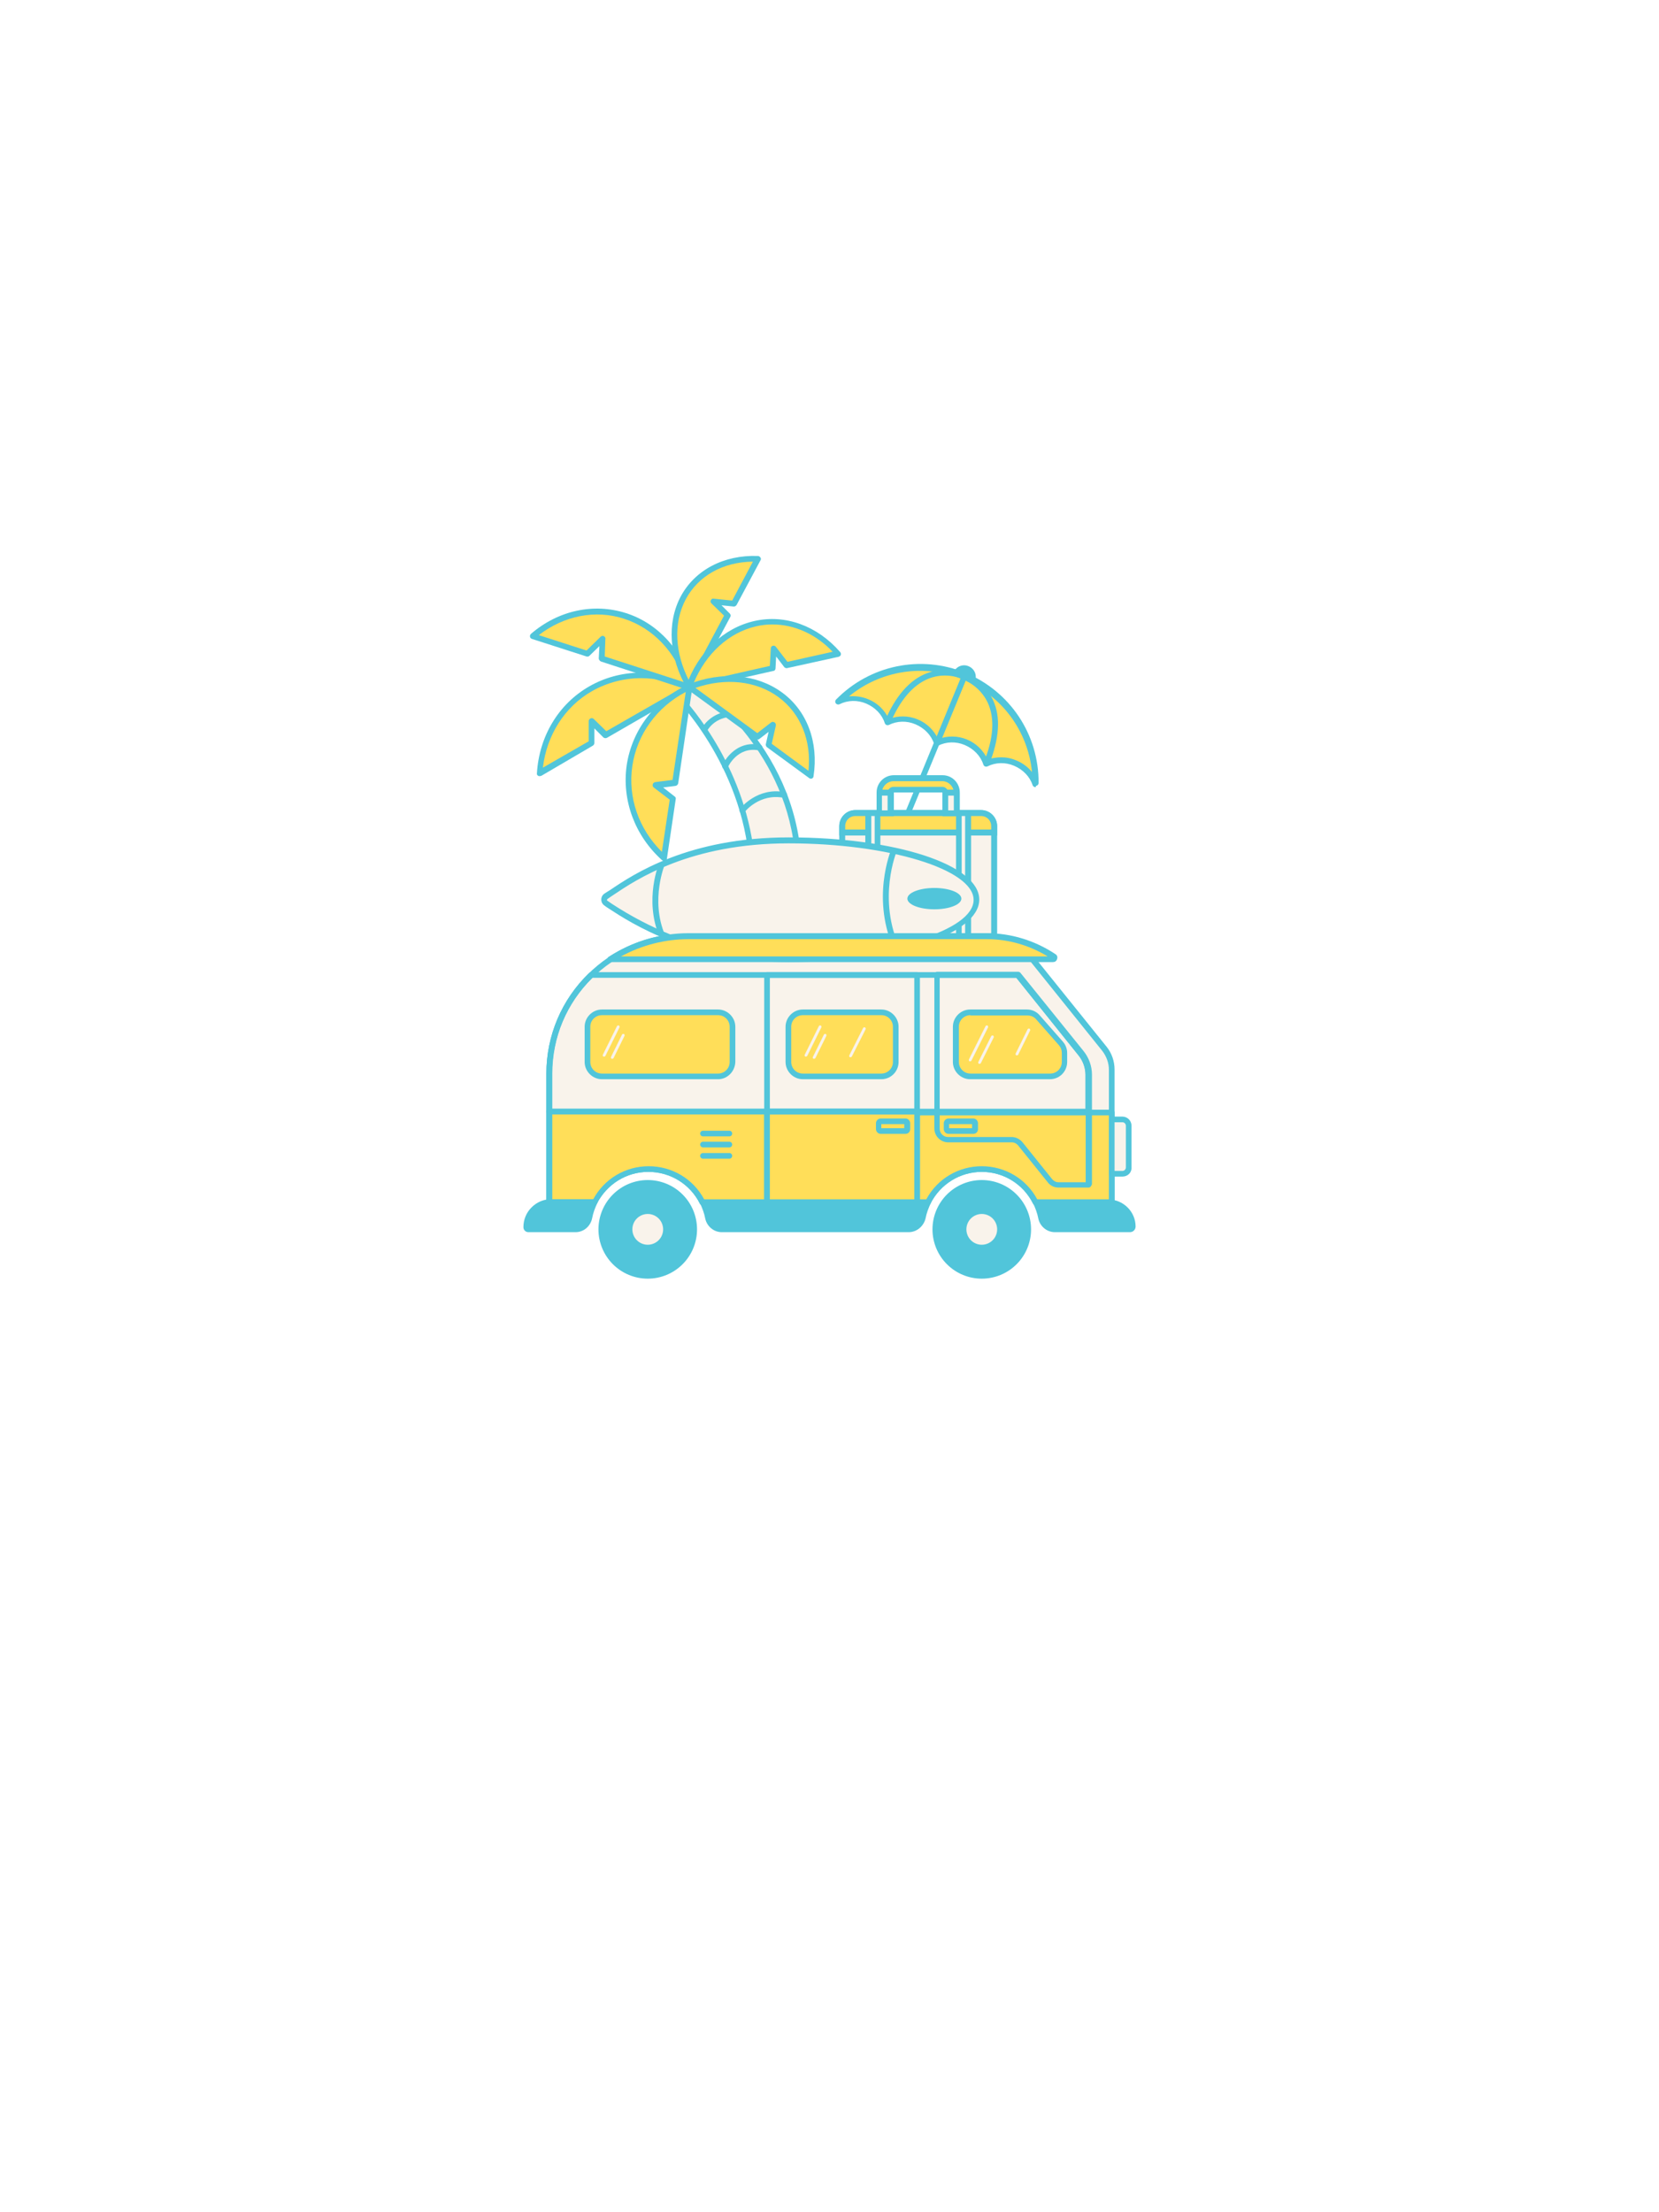 <svg xmlns="http://www.w3.org/2000/svg" xmlns:xlink="http://www.w3.org/1999/xlink" width="3000" viewBox="0 0 2250 3000" height="4000" preserveAspectRatio="xMidYMid meet"><defs><clipPath id="c86d482489"><path d="M 910 753.855 L 1032 753.855 L 1032 936 L 910 936 Z M 910 753.855 " clip-rule="nonzero"></path></clipPath><clipPath id="c2b1cba2c7"><path d="M 884 1165 L 903 1165 L 903 1274 L 884 1274 Z M 884 1165 " clip-rule="nonzero"></path></clipPath><clipPath id="8eebf063eb"><path d="M 1324.273 1220.344 C 1324.273 1176.051 1210.168 1139.848 1069.664 1139.848 C 921.922 1139.848 848.688 1198.621 821.867 1215.66 C 818.461 1217.789 818.461 1222.898 821.867 1225.027 C 848.688 1242.066 929.16 1300.84 1069.664 1300.84 C 1210.168 1300.84 1324.273 1265.066 1324.273 1220.344 Z M 1324.273 1220.344 " clip-rule="nonzero"></path></clipPath><clipPath id="1e2c1c9a17"><path d="M 1197 1148 L 1222 1148 L 1222 1294 L 1197 1294 Z M 1197 1148 " clip-rule="nonzero"></path></clipPath><clipPath id="ee45af3627"><path d="M 1324.273 1220.344 C 1324.273 1176.051 1210.168 1139.848 1069.664 1139.848 C 921.922 1139.848 848.688 1198.621 821.867 1215.66 C 818.461 1217.789 818.461 1222.898 821.867 1225.027 C 848.688 1242.066 929.16 1300.84 1069.664 1300.84 C 1210.168 1300.84 1324.273 1265.066 1324.273 1220.344 Z M 1324.273 1220.344 " clip-rule="nonzero"></path></clipPath><clipPath id="15f4a9d1e8"><path d="M 709.887 1626 L 811 1626 L 811 1671 L 709.887 1671 Z M 709.887 1626 " clip-rule="nonzero"></path></clipPath><clipPath id="1ae3c5ea2d"><path d="M 1401 1626 L 1540.137 1626 L 1540.137 1671 L 1401 1671 Z M 1401 1626 " clip-rule="nonzero"></path></clipPath><clipPath id="4c37876173"><path d="M 1266 913 L 1313 913 L 1313 1010 L 1266 1010 Z M 1266 913 " clip-rule="nonzero"></path></clipPath><clipPath id="5e9054d065"><path d="M 1176.105 952.02 C 1189.73 957.555 1199.523 968.203 1203.355 980.555 C 1214.852 974.59 1229.328 973.738 1242.949 979.703 C 1256.574 985.238 1266.367 995.887 1270.199 1008.238 C 1281.695 1002.277 1296.172 1001.426 1309.797 1007.387 C 1323.422 1012.922 1333.215 1023.57 1337.047 1035.922 C 1348.543 1029.961 1363.02 1029.109 1376.641 1035.07 C 1390.266 1040.609 1400.059 1051.258 1403.891 1063.609 C 1404.316 1001.852 1367.703 943.074 1307.242 917.945 C 1246.781 892.816 1179.512 909 1136.082 953.297 C 1148.004 947.332 1162.48 946.48 1176.105 952.02 Z M 1176.105 952.02 " clip-rule="nonzero"></path></clipPath></defs><rect x="-225" width="2700" fill="#ffffff" y="-300" height="3600" fill-opacity="1"></rect><rect x="-225" width="2700" fill="#ffffff" y="-300" height="3600" fill-opacity="1"></rect><rect x="-225" width="2700" fill="#ffffff" y="-300" height="3600" fill-opacity="1"></rect><path fill="#f9f3eb" d="M 1315.758 1269.75 L 931.289 1269.75 C 828.25 1269.75 744.801 1353.23 744.801 1456.301 L 744.801 1630.5 L 806.539 1630.5 C 820.164 1603.668 847.41 1585.352 879.77 1585.352 C 912.129 1585.352 939.379 1603.668 953.004 1630.5 L 1258.703 1630.5 C 1272.328 1603.668 1299.578 1585.352 1331.938 1585.352 C 1364.297 1585.352 1391.543 1603.668 1405.168 1630.5 L 1508.633 1630.5 L 1508.633 1450.336 C 1508.633 1440.117 1505.227 1430.32 1498.84 1422.227 L 1384.73 1280.398 Z M 1315.758 1269.75 " fill-opacity="1" fill-rule="nonzero"></path><path fill="#51c5da" d="M 1507.781 1634.332 L 1404.742 1634.332 C 1403.465 1634.332 1401.762 1633.48 1401.336 1632.203 C 1388.137 1605.797 1361.316 1589.188 1331.512 1589.188 C 1301.707 1589.188 1275.309 1605.797 1261.684 1632.203 C 1260.832 1633.48 1259.555 1634.332 1258.277 1634.332 L 952.578 1634.332 C 951.301 1634.332 949.598 1633.48 949.172 1632.203 C 935.973 1605.797 909.148 1589.188 879.344 1589.188 C 849.539 1589.188 823.145 1605.797 809.52 1632.203 C 808.668 1633.48 807.391 1634.332 806.113 1634.332 L 744.801 1634.332 C 742.672 1634.332 740.969 1632.629 740.969 1630.5 L 740.969 1456.301 C 740.969 1351.098 826.547 1265.918 931.289 1265.918 L 1316.184 1265.918 L 1384.305 1276.566 C 1385.156 1276.566 1386.008 1277.418 1386.859 1277.844 L 1500.969 1419.672 C 1507.781 1428.191 1511.613 1439.266 1511.613 1450.336 L 1511.613 1630.5 C 1511.613 1632.629 1509.91 1634.332 1507.781 1634.332 Z M 1406.871 1626.664 L 1503.949 1626.664 L 1503.949 1450.762 C 1503.949 1441.395 1500.543 1432.449 1495.008 1425.207 L 1381.75 1284.23 L 1315.758 1273.582 L 931.289 1273.582 C 830.805 1273.582 748.633 1355.359 748.633 1456.301 L 748.633 1626.664 L 803.984 1626.664 C 818.887 1598.555 847.836 1581.52 879.344 1581.52 C 911.277 1581.52 939.805 1598.98 954.707 1626.664 L 1255.723 1626.664 C 1270.625 1598.555 1299.578 1581.52 1331.086 1581.52 C 1363.445 1581.52 1391.969 1598.555 1406.871 1626.664 Z M 1406.871 1626.664 " fill-opacity="1" fill-rule="nonzero"></path><path fill="#ffde59" d="M 744.801 1507.41 L 744.801 1630.5 L 806.539 1630.5 C 820.164 1603.668 847.41 1585.352 879.77 1585.352 C 912.129 1585.352 939.379 1603.668 953.004 1630.5 L 1040.711 1630.5 L 1040.711 1507.41 Z M 744.801 1507.41 " fill-opacity="1" fill-rule="nonzero"></path><path fill="#ffde59" d="M 816.332 1459.707 L 973.863 1459.707 C 984.508 1459.707 993.449 1451.188 993.449 1440.117 L 993.449 1392.414 C 993.449 1381.766 984.934 1372.82 973.863 1372.82 L 816.332 1372.82 C 805.688 1372.82 796.746 1381.34 796.746 1392.414 L 796.746 1440.117 C 796.746 1450.762 805.688 1459.707 816.332 1459.707 Z M 816.332 1459.707 " fill-opacity="1" fill-rule="nonzero"></path><path fill="#ffde59" d="M 1243.801 1630.5 L 1258.703 1630.5 C 1272.328 1603.668 1299.578 1585.352 1331.938 1585.352 C 1364.297 1585.352 1391.543 1603.668 1405.168 1630.5 L 1508.633 1630.5 L 1508.633 1508.688 L 1244.652 1508.688 L 1244.652 1630.5 Z M 1243.801 1630.5 " fill-opacity="1" fill-rule="nonzero"></path><path fill="#f9f3eb" d="M 944.062 924.758 C 944.062 924.758 1074.773 1009.09 1083.289 1167.957 L 1020.273 1172.641 C 1010.906 1032.09 915.109 940.094 915.109 940.094 Z M 944.062 924.758 " fill-opacity="1" fill-rule="nonzero"></path><path fill="#51c5da" d="M 1018.57 1174.344 L 1018.57 1172.215 C 1008.777 1034.219 914.684 942.223 913.832 941.371 L 911.703 939.668 L 943.637 922.629 L 944.488 923.055 C 945.766 923.906 1076.051 1009.941 1084.566 1167.531 L 1084.566 1169.234 Z M 918.516 940.094 C 932.141 954.148 1012.609 1042.312 1021.977 1170.086 L 1081.16 1165.828 C 1072.219 1018.461 955.559 934.98 944.062 926.891 Z M 918.516 940.094 " fill-opacity="1" fill-rule="nonzero"></path><path fill="#51c5da" d="M 955.133 993.332 C 954.707 993.332 953.855 993.332 953.43 992.906 C 951.727 992.055 950.875 989.5 951.727 987.793 C 952.152 986.941 964.07 964.371 994.301 964.371 C 996.43 964.371 998.133 966.074 998.133 968.203 C 998.133 970.332 996.43 972.035 994.301 972.035 C 969.18 972.035 959.391 990.352 958.965 991.203 C 957.688 992.48 956.41 993.332 955.133 993.332 Z M 955.133 993.332 " fill-opacity="1" fill-rule="nonzero"></path><path fill="#51c5da" d="M 983.656 1043.164 C 983.23 1043.164 982.805 1043.164 981.953 1042.738 C 979.824 1041.887 978.973 1039.758 979.824 1037.625 C 979.824 1037.199 995.152 1003.129 1030.918 1009.941 C 1033.047 1010.367 1034.324 1012.496 1033.898 1014.629 C 1033.473 1016.758 1031.344 1018.035 1029.215 1017.609 C 999.836 1012.07 987.488 1039.758 987.062 1040.609 C 986.637 1042.312 985.359 1043.164 983.656 1043.164 Z M 983.656 1043.164 " fill-opacity="1" fill-rule="nonzero"></path><path fill="#51c5da" d="M 1007.074 1103.219 C 1006.223 1103.219 1005.371 1102.793 1004.52 1102.367 C 1002.816 1101.09 1002.391 1098.531 1003.668 1096.828 C 1004.52 1095.551 1027.512 1067.016 1064.555 1074.254 C 1066.684 1074.68 1067.961 1076.812 1067.535 1078.941 C 1067.109 1081.07 1064.98 1082.348 1062.852 1081.922 C 1030.492 1075.531 1010.48 1100.234 1009.629 1101.516 C 1009.629 1102.793 1008.352 1103.219 1007.074 1103.219 Z M 1007.074 1103.219 " fill-opacity="1" fill-rule="nonzero"></path><path fill="#51c5da" d="M 1189.891 1193.375 L 1304.059 916.133 L 1311.145 919.055 L 1196.977 1196.297 Z M 1189.891 1193.375 " fill-opacity="1" fill-rule="nonzero"></path><path fill="#f9f3eb" d="M 1348.117 1269.75 L 1142.043 1269.75 L 1142.043 1120.68 C 1142.043 1110.457 1150.133 1102.367 1160.352 1102.367 L 1330.234 1102.367 C 1340.453 1102.367 1348.543 1110.457 1348.543 1120.68 L 1348.543 1269.75 Z M 1348.117 1269.75 " fill-opacity="1" fill-rule="nonzero"></path><path fill="#51c5da" d="M 1351.949 1273.582 L 1138.211 1273.582 L 1138.211 1120.68 C 1138.211 1108.328 1148.004 1098.531 1160.352 1098.531 L 1330.234 1098.531 C 1342.582 1098.531 1352.375 1108.328 1352.375 1120.68 L 1352.375 1273.582 Z M 1145.875 1265.918 L 1344.285 1265.918 L 1344.285 1121.105 C 1344.285 1113.441 1337.898 1107.051 1330.234 1107.051 L 1160.352 1107.051 C 1152.688 1107.051 1146.301 1113.441 1146.301 1121.105 Z M 1145.875 1265.918 " fill-opacity="1" fill-rule="nonzero"></path><path fill="#ffde59" d="M 1142.043 1129.199 L 1142.043 1120.68 C 1142.043 1110.883 1150.133 1103.219 1159.5 1103.219 L 1330.234 1103.219 C 1340.027 1103.219 1347.691 1111.309 1347.691 1120.68 L 1347.691 1129.199 Z M 1142.043 1129.199 " fill-opacity="1" fill-rule="nonzero"></path><path fill="#51c5da" d="M 1351.949 1133.031 L 1138.211 1133.031 L 1138.211 1120.254 C 1138.211 1108.328 1148.004 1098.531 1159.926 1098.531 L 1330.66 1098.531 C 1342.582 1098.531 1352.375 1108.328 1352.375 1120.254 L 1352.375 1133.031 Z M 1145.875 1124.938 L 1344.285 1124.938 L 1344.285 1120.254 C 1344.285 1112.586 1338.324 1106.625 1330.66 1106.625 L 1159.926 1106.625 C 1152.262 1106.625 1146.301 1112.586 1146.301 1120.254 L 1146.301 1124.938 Z M 1145.875 1124.938 " fill-opacity="1" fill-rule="nonzero"></path><path fill="#ffde59" d="M 1297.449 1102.793 L 1281.695 1102.793 L 1281.695 1075.105 C 1281.695 1072.977 1279.992 1070.848 1277.438 1070.848 L 1211.445 1070.848 C 1209.316 1070.848 1207.188 1072.551 1207.188 1075.105 L 1207.188 1102.793 L 1191.434 1102.793 L 1191.434 1075.105 C 1191.434 1064.461 1200.375 1055.516 1211.02 1055.516 L 1277.012 1055.516 C 1287.656 1055.516 1296.598 1064.461 1296.598 1075.105 L 1296.598 1102.793 Z M 1297.449 1102.793 " fill-opacity="1" fill-rule="nonzero"></path><path fill="#51c5da" d="M 1301.707 1106.625 L 1278.289 1106.625 L 1278.289 1074.68 L 1212.297 1074.68 L 1212.297 1106.625 L 1188.879 1106.625 L 1188.879 1074.68 C 1188.879 1061.477 1199.523 1051.258 1212.297 1051.258 L 1278.289 1051.258 C 1291.488 1051.258 1301.707 1061.902 1301.707 1074.68 Z M 1285.953 1098.957 L 1293.617 1098.957 L 1293.617 1075.105 C 1293.617 1066.59 1286.379 1059.348 1277.863 1059.348 L 1211.871 1059.348 C 1203.355 1059.348 1196.117 1066.59 1196.117 1075.105 L 1196.117 1098.957 L 1203.781 1098.957 L 1203.781 1075.105 C 1203.781 1070.848 1207.188 1067.016 1211.871 1067.016 L 1277.863 1067.016 C 1282.121 1067.016 1285.953 1070.422 1285.953 1075.105 Z M 1285.953 1098.957 " fill-opacity="1" fill-rule="nonzero"></path><path fill="#f9f3eb" d="M 1300.43 1102.793 L 1313.203 1102.793 L 1313.203 1269.75 L 1300.43 1269.75 Z M 1300.43 1102.793 " fill-opacity="1" fill-rule="nonzero"></path><path fill="#51c5da" d="M 1317.035 1273.582 L 1296.598 1273.582 L 1296.598 1098.957 L 1317.035 1098.957 Z M 1304.262 1265.918 L 1308.945 1265.918 L 1308.945 1106.625 L 1304.262 1106.625 Z M 1304.262 1265.918 " fill-opacity="1" fill-rule="nonzero"></path><path fill="#f9f3eb" d="M 1177.383 1102.793 L 1190.156 1102.793 L 1190.156 1269.75 L 1177.383 1269.75 Z M 1177.383 1102.793 " fill-opacity="1" fill-rule="nonzero"></path><path fill="#51c5da" d="M 1193.988 1273.582 L 1173.551 1273.582 L 1173.551 1098.957 L 1193.988 1098.957 Z M 1181.641 1265.918 L 1186.324 1265.918 L 1186.324 1106.625 L 1181.641 1106.625 Z M 1181.641 1265.918 " fill-opacity="1" fill-rule="nonzero"></path><path fill="#51c5da" d="M 1016.441 1176.477 L 1016.441 1172.641 C 1007.074 1035.496 913.406 943.5 912.555 942.648 L 908.723 938.816 L 944.062 920.074 L 945.766 921.352 C 947.043 922.203 1078.18 1008.664 1086.695 1167.531 L 1086.695 1171.363 Z M 921.496 940.945 C 939.379 959.684 1013.887 1046.145 1023.68 1168.383 L 1078.605 1164.125 C 1069.238 1021.867 958.965 940.094 943.211 929.445 Z M 921.496 940.945 " fill-opacity="1" fill-rule="nonzero"></path><path fill="#ffde59" d="M 802.281 978.426 L 821.441 997.164 L 935.121 931.574 C 893.395 910.277 843.578 909.426 801.43 933.703 C 759.277 957.98 734.582 1001.852 732.027 1048.699 L 802.707 1008.238 Z M 802.281 978.426 " fill-opacity="1" fill-rule="nonzero"></path><path fill="#51c5da" d="M 732.027 1052.535 C 731.176 1052.535 730.75 1052.535 729.898 1052.109 C 728.621 1051.258 727.77 1049.977 728.195 1048.699 C 731.176 998.441 757.574 954.574 799.301 930.723 C 841.023 906.871 892.543 906.02 936.824 928.168 C 938.102 929.02 938.953 930.297 938.953 931.574 C 938.953 932.852 938.102 934.555 936.824 934.98 L 823.145 1000.574 C 821.441 1001.426 819.738 1001 818.461 1000.145 L 806.113 987.793 L 806.113 1007.812 C 806.113 1009.09 805.262 1010.367 803.984 1011.219 L 734.156 1052.109 C 733.305 1052.109 732.879 1052.535 732.027 1052.535 Z M 869.551 919.648 C 846.559 919.648 823.566 925.613 803.133 937.109 C 765.664 958.406 741.395 997.164 736.285 1041.035 L 798.449 1005.258 L 798.449 978 C 798.449 976.297 799.301 975.016 801.004 974.164 C 802.281 973.738 803.984 973.738 805.262 975.016 L 822.293 991.629 L 927.031 931.574 C 908.297 923.906 888.711 919.648 869.551 919.648 Z M 869.551 919.648 " fill-opacity="1" fill-rule="nonzero"></path><path fill="#ffde59" d="M 889.137 1064.887 L 915.535 1061.902 L 934.695 932 C 892.117 951.594 860.609 990.352 853.371 1038.48 C 846.133 1086.605 865.293 1132.605 900.207 1163.699 L 912.129 1083.199 Z M 889.137 1064.887 " fill-opacity="1" fill-rule="nonzero"></path><path fill="#51c5da" d="M 900.633 1167.531 C 899.781 1167.531 898.93 1167.105 898.078 1166.68 C 861.035 1133.457 843.152 1085.328 849.965 1037.625 C 857.203 989.926 888.285 949.035 933.418 928.168 C 934.695 927.742 936.398 927.742 937.25 928.594 C 938.527 929.445 938.953 930.723 938.953 932.426 L 919.793 1062.328 C 919.367 1064.035 918.09 1065.312 916.387 1065.738 L 899.355 1067.867 L 915.109 1080.219 C 916.387 1081.07 916.812 1082.348 916.387 1084.051 L 904.465 1164.551 C 904.465 1165.828 903.188 1167.105 901.91 1167.531 C 901.484 1167.105 901.059 1167.531 900.633 1167.531 Z M 930.012 938.391 C 890.84 958.832 864.016 995.887 857.629 1038.48 C 851.242 1081.07 866.145 1124.086 897.652 1155.18 L 908.297 1084.477 L 886.582 1067.867 C 885.305 1067.016 884.879 1065.312 885.305 1063.609 C 885.73 1061.902 887.008 1061.051 888.711 1060.625 L 912.129 1057.645 Z M 930.012 938.391 " fill-opacity="1" fill-rule="nonzero"></path><path fill="#ffde59" d="M 817.184 866.41 L 815.906 893.242 L 934.695 932 C 922.773 887.277 891.691 849.797 847.41 835.742 C 803.133 821.688 757.574 832.762 722.66 862.574 L 796.32 886.426 Z M 817.184 866.41 " fill-opacity="1" fill-rule="nonzero"></path><path fill="#51c5da" d="M 935.121 935.832 C 934.695 935.832 934.27 935.832 933.844 935.832 L 815.055 897.074 C 813.352 896.223 812.074 894.52 812.074 892.816 L 812.926 876.207 L 799.301 889.41 C 798.449 890.262 796.746 890.688 795.469 890.262 L 721.383 866.41 C 720.105 865.984 718.828 864.707 718.828 863.43 C 718.402 862.148 719.254 860.445 720.105 859.594 C 757.148 827.652 805.262 817.43 849.113 831.484 C 892.969 845.539 926.18 882.594 938.953 930.723 C 939.379 932 938.953 933.703 937.676 934.555 C 936.824 935.406 935.973 935.832 935.121 935.832 Z M 820.164 890.262 L 929.16 925.613 C 915.961 883.871 885.73 851.93 846.559 839.152 C 807.816 826.375 764.812 834.891 730.75 861.297 L 795.469 882.168 L 814.629 863.43 C 815.906 862.148 817.609 862.148 818.887 862.574 C 820.164 863.43 821.441 864.707 821.016 866.41 Z M 820.164 890.262 " fill-opacity="1" fill-rule="nonzero"></path><path fill="#ffde59" d="M 967.902 815.727 L 987.062 834.465 L 935.121 931.574 C 912.129 891.965 907.445 846.816 926.605 810.613 C 945.766 774.41 984.508 756.523 1027.512 757.801 L 995.152 818.281 Z M 967.902 815.727 " fill-opacity="1" fill-rule="nonzero"></path><g clip-path="url(#c86d482489)"><path fill="#51c5da" d="M 935.121 935.832 C 933.844 935.832 932.566 934.98 931.715 933.703 C 907.445 891.539 904.039 845.113 923.199 808.91 C 942.359 773.133 981.527 752.266 1027.938 753.969 C 1029.215 753.969 1030.492 754.82 1031.344 756.098 C 1032.195 757.375 1032.195 758.652 1031.344 759.93 L 998.984 820.41 C 998.133 821.688 996.855 822.539 995.152 822.539 L 978.547 820.836 L 989.617 831.91 C 990.895 833.188 991.32 834.891 990.469 836.594 L 938.527 933.703 C 937.676 934.98 936.398 935.832 935.121 935.832 Z M 1021.125 761.633 C 980.676 762.059 947.043 780.801 930.012 812.746 C 912.98 844.688 915.109 885.574 934.695 923.48 L 981.953 834.891 L 964.922 818.281 C 963.645 817.004 963.219 815.301 964.07 814.023 C 964.922 812.316 966.199 811.465 967.902 811.891 L 993.023 814.449 Z M 1021.125 761.633 " fill-opacity="1" fill-rule="nonzero"></path></g><path fill="#ffde59" d="M 1049.652 879.613 L 1047.949 906.445 L 934.695 932 C 950.023 888.559 982.805 855.336 1024.531 845.539 C 1066.258 835.742 1107.98 852.781 1136.934 886.426 L 1066.684 902.188 Z M 1049.652 879.613 " fill-opacity="1" fill-rule="nonzero"></path><path fill="#51c5da" d="M 934.27 935.832 C 932.992 935.832 932.141 935.406 931.289 934.555 C 930.438 933.703 930.012 932 930.438 930.723 C 946.617 884.297 981.527 851.504 1023.254 842.133 C 1064.98 832.762 1108.406 848.52 1139.488 884.297 C 1140.34 885.148 1140.766 886.852 1140.34 888.133 C 1139.914 889.41 1138.637 890.262 1137.359 890.688 L 1067.535 906.02 C 1066.258 906.445 1064.555 905.594 1063.703 904.742 L 1052.633 890.262 L 1051.781 906.445 C 1051.781 908.148 1050.504 909.852 1048.801 909.852 L 935.547 935.406 C 935.121 935.832 934.695 935.832 934.27 935.832 Z M 1047.523 846.816 C 1040.285 846.816 1032.621 847.668 1025.383 849.371 C 988.34 857.891 957.262 886.426 940.656 926.465 L 1044.117 903.039 L 1045.395 879.188 C 1045.395 877.484 1046.672 876.207 1047.949 875.781 C 1049.227 875.355 1051.355 875.781 1052.207 877.059 L 1067.961 897.5 L 1129.27 883.871 C 1106.703 860.02 1077.328 846.816 1047.523 846.816 Z M 1047.949 906.445 Z M 1047.949 906.445 " fill-opacity="1" fill-rule="nonzero"></path><path fill="#f9f3eb" d="M 1324.273 1220.344 C 1324.273 1176.051 1210.168 1139.848 1069.664 1139.848 C 921.922 1139.848 848.688 1198.621 821.867 1215.66 C 818.461 1217.789 818.461 1222.898 821.867 1225.027 C 848.688 1242.066 929.16 1300.84 1069.664 1300.84 C 1210.168 1300.84 1324.273 1265.066 1324.273 1220.344 Z M 1324.273 1220.344 " fill-opacity="1" fill-rule="nonzero"></path><path fill="#51c5da" d="M 1069.664 1304.676 C 936.824 1304.676 855.926 1251.863 825.27 1231.844 C 823.141 1230.566 821.441 1229.289 819.738 1228.012 C 817.184 1226.309 815.48 1223.324 815.48 1219.918 C 815.48 1216.512 817.184 1213.531 819.738 1211.824 C 821.867 1210.547 824.844 1208.418 827.824 1206.715 C 859.332 1185.418 933.844 1135.586 1069.664 1135.586 C 1214.852 1135.586 1328.105 1172.641 1328.105 1219.918 C 1328.105 1267.195 1214.426 1304.676 1069.664 1304.676 Z M 1069.664 1143.68 C 935.973 1143.68 863.164 1192.66 832.082 1213.531 C 829.102 1215.66 826.121 1217.363 823.992 1219.066 C 823.566 1219.492 823.145 1219.918 823.145 1220.344 C 823.145 1220.77 823.145 1221.195 823.992 1221.621 C 825.695 1222.898 827.398 1223.75 829.527 1225.453 C 938.953 1297.008 1033.898 1297.008 1069.664 1297.008 C 1205.484 1297.008 1320.441 1262.082 1320.441 1220.344 C 1320.441 1179.031 1205.484 1143.68 1069.664 1143.68 Z M 1069.664 1143.68 " fill-opacity="1" fill-rule="nonzero"></path><path fill="#51c5da" d="M 1303.836 1218.641 C 1303.836 1219.113 1303.777 1219.586 1303.66 1220.059 C 1303.543 1220.531 1303.367 1221 1303.133 1221.465 C 1302.898 1221.93 1302.605 1222.391 1302.258 1222.844 C 1301.91 1223.297 1301.508 1223.742 1301.047 1224.184 C 1300.59 1224.621 1300.078 1225.047 1299.512 1225.465 C 1298.945 1225.887 1298.332 1226.293 1297.664 1226.684 C 1297 1227.078 1296.285 1227.461 1295.523 1227.828 C 1294.766 1228.195 1293.961 1228.543 1293.109 1228.879 C 1292.262 1229.215 1291.375 1229.535 1290.449 1229.836 C 1289.523 1230.137 1288.559 1230.418 1287.562 1230.68 C 1286.566 1230.945 1285.539 1231.188 1284.48 1231.41 C 1283.422 1231.637 1282.34 1231.836 1281.23 1232.02 C 1280.125 1232.199 1278.996 1232.359 1277.848 1232.496 C 1276.703 1232.637 1275.539 1232.75 1274.363 1232.844 C 1273.188 1232.938 1272.004 1233.004 1270.809 1233.051 C 1269.617 1233.098 1268.418 1233.121 1267.219 1233.121 C 1266.02 1233.121 1264.824 1233.098 1263.629 1233.051 C 1262.438 1233.004 1261.254 1232.938 1260.078 1232.844 C 1258.898 1232.75 1257.738 1232.637 1256.59 1232.496 C 1255.441 1232.359 1254.316 1232.199 1253.207 1232.02 C 1252.098 1231.836 1251.016 1231.637 1249.961 1231.41 C 1248.902 1231.188 1247.875 1230.945 1246.875 1230.68 C 1245.879 1230.418 1244.918 1230.137 1243.992 1229.836 C 1243.062 1229.535 1242.176 1229.215 1241.328 1228.879 C 1240.48 1228.543 1239.676 1228.195 1238.914 1227.828 C 1238.156 1227.461 1237.441 1227.078 1236.773 1226.684 C 1236.109 1226.293 1235.492 1225.887 1234.926 1225.465 C 1234.363 1225.047 1233.852 1224.621 1233.391 1224.184 C 1232.934 1223.742 1232.527 1223.297 1232.18 1222.844 C 1231.832 1222.391 1231.543 1221.93 1231.309 1221.465 C 1231.074 1221 1230.898 1220.531 1230.781 1220.059 C 1230.664 1219.586 1230.605 1219.113 1230.605 1218.641 C 1230.605 1218.168 1230.664 1217.691 1230.781 1217.223 C 1230.898 1216.75 1231.074 1216.281 1231.309 1215.816 C 1231.543 1215.352 1231.832 1214.891 1232.18 1214.438 C 1232.527 1213.984 1232.934 1213.535 1233.391 1213.098 C 1233.852 1212.66 1234.363 1212.23 1234.926 1211.812 C 1235.492 1211.395 1236.109 1210.988 1236.773 1210.594 C 1237.441 1210.199 1238.156 1209.82 1238.914 1209.453 C 1239.676 1209.086 1240.48 1208.734 1241.328 1208.402 C 1242.176 1208.066 1243.062 1207.746 1243.992 1207.445 C 1244.918 1207.145 1245.879 1206.863 1246.875 1206.602 C 1247.875 1206.336 1248.902 1206.094 1249.961 1205.867 C 1251.016 1205.645 1252.098 1205.441 1253.207 1205.262 C 1254.316 1205.078 1255.441 1204.922 1256.59 1204.781 C 1257.738 1204.645 1258.898 1204.531 1260.078 1204.438 C 1261.254 1204.344 1262.438 1204.277 1263.629 1204.23 C 1264.824 1204.184 1266.02 1204.16 1267.219 1204.16 C 1268.418 1204.16 1269.617 1204.184 1270.809 1204.23 C 1272.004 1204.277 1273.188 1204.344 1274.363 1204.438 C 1275.539 1204.531 1276.703 1204.645 1277.848 1204.781 C 1278.996 1204.922 1280.125 1205.078 1281.23 1205.262 C 1282.34 1205.441 1283.422 1205.645 1284.48 1205.867 C 1285.539 1206.094 1286.566 1206.336 1287.562 1206.602 C 1288.559 1206.863 1289.523 1207.145 1290.449 1207.445 C 1291.375 1207.746 1292.262 1208.066 1293.109 1208.402 C 1293.961 1208.734 1294.766 1209.086 1295.523 1209.453 C 1296.285 1209.82 1297 1210.199 1297.664 1210.594 C 1298.332 1210.988 1298.945 1211.395 1299.512 1211.812 C 1300.078 1212.23 1300.59 1212.66 1301.047 1213.098 C 1301.508 1213.535 1301.91 1213.984 1302.258 1214.438 C 1302.605 1214.891 1302.898 1215.352 1303.133 1215.816 C 1303.367 1216.281 1303.543 1216.75 1303.66 1217.223 C 1303.777 1217.691 1303.836 1218.168 1303.836 1218.641 Z M 1303.836 1218.641 " fill-opacity="1" fill-rule="nonzero"></path><path fill="#ffde59" d="M 1438.805 1414.562 L 1407.723 1379.211 C 1403.891 1374.949 1398.781 1372.395 1393.246 1372.395 L 1316.184 1372.395 C 1305.539 1372.395 1296.598 1380.914 1296.598 1391.988 L 1296.598 1439.691 C 1296.598 1450.336 1305.113 1459.281 1316.184 1459.281 L 1424.328 1459.281 C 1434.973 1459.281 1443.914 1450.762 1443.914 1439.691 L 1443.914 1427.34 C 1443.488 1423.078 1441.785 1418.395 1438.805 1414.562 Z M 1438.805 1414.562 " fill-opacity="1" fill-rule="nonzero"></path><path fill="#51c5da" d="M 1423.902 1463.539 L 1315.758 1463.539 C 1302.984 1463.539 1292.34 1452.895 1292.34 1440.117 L 1292.34 1392.414 C 1292.34 1379.637 1302.984 1368.988 1315.758 1368.988 L 1392.82 1368.988 C 1399.633 1368.988 1406.02 1371.969 1410.277 1377.082 L 1441.359 1412.43 C 1445.191 1416.691 1447.32 1422.227 1447.32 1427.766 L 1447.32 1440.117 C 1447.32 1452.895 1437.102 1463.539 1423.902 1463.539 Z M 1316.184 1376.656 C 1307.668 1376.656 1300.43 1383.469 1300.43 1392.414 L 1300.43 1440.117 C 1300.43 1448.633 1307.242 1455.875 1316.184 1455.875 L 1424.328 1455.875 C 1432.844 1455.875 1440.082 1449.059 1440.082 1440.117 L 1440.082 1427.766 C 1440.082 1423.93 1438.805 1420.523 1436.25 1417.543 L 1405.168 1382.191 C 1402.188 1378.785 1397.93 1377.082 1393.672 1377.082 L 1316.184 1377.082 Z M 1316.184 1376.656 " fill-opacity="1" fill-rule="nonzero"></path><path fill="#51c5da" d="M 989.191 1541.059 L 953.43 1541.059 C 951.301 1541.059 949.598 1539.355 949.598 1537.223 C 949.598 1535.094 951.301 1533.391 953.43 1533.391 L 989.191 1533.391 C 991.32 1533.391 993.023 1535.094 993.023 1537.223 C 993.023 1539.355 991.32 1541.059 989.191 1541.059 Z M 989.191 1541.059 " fill-opacity="1" fill-rule="nonzero"></path><path fill="#51c5da" d="M 989.191 1571.297 L 953.43 1571.297 C 951.301 1571.297 949.598 1569.594 949.598 1567.465 C 949.598 1565.336 951.301 1563.629 953.43 1563.629 L 989.191 1563.629 C 991.32 1563.629 993.023 1565.336 993.023 1567.465 C 993.023 1569.594 991.32 1571.297 989.191 1571.297 Z M 989.191 1571.297 " fill-opacity="1" fill-rule="nonzero"></path><path fill="#51c5da" d="M 989.191 1555.965 L 953.43 1555.965 C 951.301 1555.965 949.598 1554.262 949.598 1552.133 C 949.598 1550 951.301 1548.297 953.43 1548.297 L 989.191 1548.297 C 991.32 1548.297 993.023 1550 993.023 1552.133 C 993.023 1554.262 991.32 1555.965 989.191 1555.965 Z M 989.191 1555.965 " fill-opacity="1" fill-rule="nonzero"></path><path fill="#51c5da" d="M 945.34 1667.129 C 945.34 1668.223 945.312 1669.316 945.258 1670.41 C 945.203 1671.504 945.125 1672.594 945.016 1673.684 C 944.91 1674.77 944.773 1675.855 944.613 1676.938 C 944.453 1678.023 944.266 1679.102 944.055 1680.172 C 943.84 1681.246 943.602 1682.312 943.336 1683.375 C 943.07 1684.438 942.777 1685.492 942.461 1686.539 C 942.141 1687.586 941.801 1688.625 941.43 1689.656 C 941.062 1690.684 940.668 1691.707 940.25 1692.719 C 939.832 1693.727 939.387 1694.727 938.922 1695.719 C 938.453 1696.707 937.961 1697.684 937.445 1698.648 C 936.93 1699.613 936.391 1700.566 935.828 1701.504 C 935.266 1702.445 934.68 1703.367 934.074 1704.277 C 933.465 1705.188 932.836 1706.082 932.184 1706.961 C 931.531 1707.84 930.859 1708.703 930.164 1709.547 C 929.473 1710.395 928.758 1711.223 928.023 1712.035 C 927.289 1712.844 926.531 1713.637 925.758 1714.41 C 924.984 1715.184 924.195 1715.938 923.383 1716.676 C 922.574 1717.41 921.746 1718.125 920.898 1718.816 C 920.055 1719.512 919.191 1720.184 918.312 1720.836 C 917.434 1721.488 916.539 1722.117 915.629 1722.727 C 914.719 1723.336 913.797 1723.922 912.859 1724.484 C 911.918 1725.047 910.969 1725.586 910.004 1726.102 C 909.039 1726.617 908.062 1727.109 907.074 1727.574 C 906.082 1728.043 905.086 1728.488 904.074 1728.906 C 903.062 1729.324 902.043 1729.719 901.012 1730.086 C 899.98 1730.457 898.945 1730.801 897.898 1731.117 C 896.852 1731.434 895.797 1731.727 894.734 1731.992 C 893.672 1732.258 892.605 1732.496 891.535 1732.711 C 890.461 1732.926 889.383 1733.113 888.301 1733.273 C 887.219 1733.434 886.133 1733.566 885.043 1733.676 C 883.957 1733.781 882.863 1733.863 881.773 1733.914 C 880.68 1733.969 879.586 1733.996 878.492 1733.996 C 877.398 1733.996 876.305 1733.969 875.211 1733.914 C 874.121 1733.863 873.027 1733.781 871.941 1733.676 C 870.852 1733.566 869.766 1733.434 868.684 1733.273 C 867.602 1733.113 866.523 1732.926 865.453 1732.711 C 864.379 1732.496 863.312 1732.258 862.25 1731.992 C 861.188 1731.727 860.137 1731.434 859.09 1731.117 C 858.043 1730.801 857.004 1730.457 855.973 1730.086 C 854.941 1729.719 853.922 1729.324 852.91 1728.906 C 851.902 1728.488 850.902 1728.043 849.914 1727.578 C 848.922 1727.109 847.945 1726.617 846.98 1726.102 C 846.016 1725.586 845.066 1725.047 844.129 1724.484 C 843.188 1723.922 842.266 1723.336 841.355 1722.727 C 840.445 1722.117 839.551 1721.488 838.672 1720.836 C 837.793 1720.184 836.934 1719.512 836.086 1718.816 C 835.242 1718.125 834.414 1717.41 833.602 1716.676 C 832.793 1715.938 832 1715.184 831.227 1714.41 C 830.453 1713.637 829.699 1712.844 828.965 1712.035 C 828.227 1711.223 827.516 1710.395 826.82 1709.547 C 826.125 1708.703 825.453 1707.84 824.801 1706.961 C 824.148 1706.082 823.52 1705.188 822.914 1704.277 C 822.305 1703.367 821.719 1702.445 821.156 1701.504 C 820.594 1700.566 820.055 1699.613 819.539 1698.648 C 819.023 1697.684 818.531 1696.707 818.066 1695.719 C 817.598 1694.727 817.152 1693.727 816.734 1692.719 C 816.316 1691.707 815.922 1690.684 815.555 1689.656 C 815.188 1688.625 814.844 1687.586 814.523 1686.539 C 814.207 1685.492 813.914 1684.438 813.648 1683.375 C 813.383 1682.312 813.145 1681.246 812.93 1680.172 C 812.719 1679.102 812.531 1678.023 812.371 1676.938 C 812.211 1675.855 812.074 1674.77 811.969 1673.684 C 811.863 1672.594 811.781 1671.504 811.727 1670.41 C 811.672 1669.316 811.648 1668.223 811.648 1667.129 C 811.648 1666.035 811.672 1664.941 811.727 1663.848 C 811.781 1662.754 811.863 1661.664 811.969 1660.574 C 812.074 1659.484 812.211 1658.398 812.371 1657.316 C 812.531 1656.234 812.719 1655.156 812.93 1654.082 C 813.145 1653.008 813.383 1651.941 813.648 1650.879 C 813.914 1649.82 814.207 1648.766 814.523 1647.719 C 814.844 1646.668 815.188 1645.629 815.555 1644.602 C 815.922 1643.57 816.316 1642.551 816.734 1641.539 C 817.152 1640.527 817.598 1639.527 818.066 1638.539 C 818.531 1637.547 819.023 1636.57 819.539 1635.605 C 820.055 1634.641 820.594 1633.688 821.156 1632.75 C 821.719 1631.812 822.305 1630.887 822.914 1629.977 C 823.52 1629.066 824.148 1628.172 824.801 1627.293 C 825.453 1626.414 826.125 1625.555 826.82 1624.707 C 827.516 1623.859 828.227 1623.031 828.965 1622.223 C 829.699 1621.41 830.453 1620.617 831.227 1619.844 C 832 1619.07 832.793 1618.316 833.602 1617.582 C 834.414 1616.848 835.242 1616.133 836.086 1615.438 C 836.934 1614.742 837.793 1614.07 838.672 1613.418 C 839.551 1612.766 840.445 1612.137 841.355 1611.527 C 842.266 1610.922 843.188 1610.336 844.129 1609.773 C 845.066 1609.211 846.016 1608.672 846.98 1608.156 C 847.945 1607.641 848.922 1607.148 849.914 1606.68 C 850.902 1606.211 851.902 1605.77 852.91 1605.348 C 853.922 1604.93 854.941 1604.535 855.973 1604.168 C 857.004 1603.801 858.043 1603.457 859.09 1603.141 C 860.137 1602.82 861.188 1602.527 862.25 1602.262 C 863.312 1601.996 864.379 1601.758 865.453 1601.543 C 866.523 1601.332 867.602 1601.145 868.684 1600.984 C 869.766 1600.824 870.852 1600.688 871.941 1600.582 C 873.027 1600.473 874.121 1600.395 875.211 1600.34 C 876.305 1600.285 877.398 1600.258 878.492 1600.258 C 879.586 1600.258 880.68 1600.285 881.773 1600.34 C 882.863 1600.395 883.957 1600.473 885.043 1600.582 C 886.133 1600.688 887.219 1600.824 888.301 1600.984 C 889.383 1601.145 890.461 1601.332 891.535 1601.543 C 892.605 1601.758 893.672 1601.996 894.734 1602.262 C 895.797 1602.527 896.852 1602.82 897.898 1603.141 C 898.945 1603.457 899.98 1603.801 901.012 1604.168 C 902.043 1604.535 903.062 1604.93 904.074 1605.348 C 905.086 1605.77 906.082 1606.211 907.074 1606.68 C 908.062 1607.148 909.039 1607.641 910.004 1608.156 C 910.969 1608.672 911.918 1609.211 912.859 1609.773 C 913.797 1610.336 914.719 1610.922 915.629 1611.527 C 916.539 1612.137 917.434 1612.766 918.312 1613.418 C 919.191 1614.07 920.055 1614.742 920.898 1615.438 C 921.746 1616.133 922.574 1616.848 923.383 1617.582 C 924.195 1618.316 924.984 1619.07 925.758 1619.844 C 926.531 1620.617 927.289 1621.41 928.023 1622.223 C 928.758 1623.031 929.473 1623.859 930.164 1624.707 C 930.859 1625.555 931.531 1626.414 932.184 1627.293 C 932.836 1628.172 933.465 1629.066 934.074 1629.977 C 934.68 1630.887 935.266 1631.812 935.828 1632.75 C 936.391 1633.688 936.93 1634.641 937.445 1635.605 C 937.961 1636.57 938.453 1637.547 938.922 1638.539 C 939.387 1639.527 939.832 1640.527 940.25 1641.539 C 940.668 1642.551 941.062 1643.57 941.43 1644.602 C 941.801 1645.633 942.141 1646.668 942.461 1647.719 C 942.777 1648.766 943.07 1649.82 943.336 1650.879 C 943.602 1651.941 943.84 1653.008 944.055 1654.082 C 944.266 1655.156 944.453 1656.234 944.613 1657.316 C 944.773 1658.398 944.91 1659.484 945.016 1660.574 C 945.125 1661.664 945.203 1662.754 945.258 1663.848 C 945.312 1664.941 945.34 1666.035 945.34 1667.129 Z M 945.34 1667.129 " fill-opacity="1" fill-rule="nonzero"></path><path fill="#51c5da" d="M 1398.355 1667.129 C 1398.355 1668.223 1398.328 1669.316 1398.277 1670.41 C 1398.223 1671.504 1398.141 1672.594 1398.035 1673.684 C 1397.926 1674.77 1397.793 1675.855 1397.633 1676.938 C 1397.473 1678.023 1397.285 1679.102 1397.07 1680.172 C 1396.859 1681.246 1396.621 1682.312 1396.352 1683.375 C 1396.086 1684.438 1395.797 1685.492 1395.477 1686.539 C 1395.16 1687.586 1394.816 1688.625 1394.449 1689.656 C 1394.082 1690.684 1393.688 1691.707 1393.27 1692.719 C 1392.852 1693.727 1392.406 1694.727 1391.938 1695.719 C 1391.473 1696.707 1390.98 1697.684 1390.465 1698.648 C 1389.949 1699.613 1389.41 1700.566 1388.848 1701.504 C 1388.285 1702.445 1387.699 1703.367 1387.09 1704.277 C 1386.484 1705.188 1385.855 1706.082 1385.203 1706.961 C 1384.551 1707.84 1383.879 1708.703 1383.184 1709.547 C 1382.488 1710.395 1381.773 1711.223 1381.039 1712.035 C 1380.305 1712.844 1379.551 1713.637 1378.777 1714.41 C 1378.004 1715.184 1377.211 1715.938 1376.402 1716.676 C 1375.59 1717.41 1374.762 1718.125 1373.918 1718.816 C 1373.07 1719.512 1372.211 1720.184 1371.332 1720.836 C 1370.453 1721.488 1369.559 1722.117 1368.648 1722.727 C 1367.738 1723.336 1366.816 1723.922 1365.875 1724.484 C 1364.938 1725.047 1363.988 1725.586 1363.023 1726.102 C 1362.059 1726.617 1361.078 1727.109 1360.09 1727.574 C 1359.102 1728.043 1358.102 1728.488 1357.09 1728.906 C 1356.082 1729.324 1355.062 1729.719 1354.031 1730.086 C 1353 1730.457 1351.961 1730.801 1350.914 1731.117 C 1349.867 1731.434 1348.812 1731.727 1347.754 1731.992 C 1346.691 1732.258 1345.625 1732.496 1344.551 1732.711 C 1343.48 1732.926 1342.402 1733.113 1341.32 1733.273 C 1340.238 1733.434 1339.152 1733.566 1338.062 1733.676 C 1336.973 1733.781 1335.883 1733.863 1334.789 1733.914 C 1333.699 1733.969 1332.605 1733.996 1331.512 1733.996 C 1330.418 1733.996 1329.324 1733.969 1328.23 1733.914 C 1327.137 1733.863 1326.047 1733.781 1324.957 1733.676 C 1323.871 1733.566 1322.785 1733.434 1321.703 1733.273 C 1320.621 1733.113 1319.543 1732.926 1318.469 1732.711 C 1317.398 1732.496 1316.328 1732.258 1315.27 1731.992 C 1314.207 1731.727 1313.152 1731.434 1312.105 1731.117 C 1311.059 1730.801 1310.02 1730.457 1308.992 1730.086 C 1307.961 1729.719 1306.941 1729.324 1305.93 1728.906 C 1304.918 1728.488 1303.918 1728.043 1302.93 1727.578 C 1301.941 1727.109 1300.965 1726.617 1300 1726.102 C 1299.035 1725.586 1298.082 1725.047 1297.145 1724.484 C 1296.207 1723.922 1295.281 1723.336 1294.375 1722.727 C 1293.465 1722.117 1292.57 1721.488 1291.691 1720.836 C 1290.812 1720.184 1289.949 1719.512 1289.105 1718.816 C 1288.258 1718.125 1287.43 1717.41 1286.621 1716.676 C 1285.809 1715.938 1285.016 1715.184 1284.242 1714.41 C 1283.469 1713.637 1282.715 1712.844 1281.98 1712.035 C 1281.246 1711.223 1280.531 1710.395 1279.84 1709.547 C 1279.145 1708.703 1278.473 1707.84 1277.82 1706.961 C 1277.168 1706.082 1276.539 1705.188 1275.93 1704.277 C 1275.324 1703.367 1274.738 1702.445 1274.176 1701.504 C 1273.613 1700.566 1273.074 1699.613 1272.559 1698.648 C 1272.043 1697.684 1271.551 1696.707 1271.082 1695.719 C 1270.617 1694.727 1270.172 1693.727 1269.754 1692.719 C 1269.336 1691.707 1268.941 1690.684 1268.574 1689.656 C 1268.203 1688.625 1267.859 1687.586 1267.543 1686.539 C 1267.227 1685.492 1266.934 1684.438 1266.668 1683.375 C 1266.402 1682.312 1266.164 1681.246 1265.949 1680.172 C 1265.734 1679.102 1265.551 1678.023 1265.387 1676.938 C 1265.227 1675.855 1265.094 1674.77 1264.988 1673.684 C 1264.879 1672.594 1264.801 1671.504 1264.746 1670.41 C 1264.691 1669.316 1264.664 1668.223 1264.664 1667.129 C 1264.664 1666.035 1264.691 1664.941 1264.746 1663.848 C 1264.801 1662.754 1264.879 1661.664 1264.988 1660.574 C 1265.094 1659.484 1265.227 1658.398 1265.391 1657.316 C 1265.551 1656.234 1265.734 1655.156 1265.949 1654.082 C 1266.164 1653.008 1266.402 1651.941 1266.668 1650.879 C 1266.934 1649.82 1267.227 1648.766 1267.543 1647.719 C 1267.859 1646.668 1268.203 1645.629 1268.574 1644.602 C 1268.941 1643.57 1269.336 1642.551 1269.754 1641.539 C 1270.172 1640.527 1270.617 1639.527 1271.082 1638.539 C 1271.551 1637.547 1272.043 1636.57 1272.559 1635.605 C 1273.074 1634.641 1273.613 1633.688 1274.176 1632.75 C 1274.738 1631.812 1275.324 1630.887 1275.93 1629.977 C 1276.539 1629.066 1277.168 1628.172 1277.82 1627.293 C 1278.473 1626.414 1279.145 1625.555 1279.84 1624.707 C 1280.531 1623.859 1281.246 1623.031 1281.98 1622.223 C 1282.715 1621.41 1283.469 1620.617 1284.242 1619.844 C 1285.016 1619.07 1285.809 1618.316 1286.621 1617.582 C 1287.43 1616.848 1288.258 1616.133 1289.105 1615.438 C 1289.949 1614.742 1290.812 1614.07 1291.691 1613.418 C 1292.57 1612.766 1293.465 1612.137 1294.375 1611.527 C 1295.281 1610.922 1296.207 1610.336 1297.145 1609.773 C 1298.082 1609.211 1299.035 1608.672 1300 1608.156 C 1300.965 1607.641 1301.941 1607.148 1302.93 1606.68 C 1303.918 1606.211 1304.918 1605.77 1305.93 1605.348 C 1306.941 1604.93 1307.961 1604.535 1308.992 1604.168 C 1310.02 1603.801 1311.059 1603.457 1312.105 1603.141 C 1313.152 1602.82 1314.207 1602.527 1315.27 1602.262 C 1316.328 1601.996 1317.398 1601.758 1318.469 1601.543 C 1319.543 1601.332 1320.621 1601.145 1321.703 1600.984 C 1322.785 1600.824 1323.871 1600.688 1324.957 1600.582 C 1326.047 1600.473 1327.137 1600.395 1328.23 1600.34 C 1329.324 1600.285 1330.418 1600.258 1331.512 1600.258 C 1332.605 1600.258 1333.699 1600.285 1334.789 1600.34 C 1335.883 1600.395 1336.973 1600.473 1338.062 1600.582 C 1339.152 1600.688 1340.238 1600.824 1341.32 1600.984 C 1342.402 1601.145 1343.48 1601.332 1344.551 1601.543 C 1345.625 1601.758 1346.691 1601.996 1347.754 1602.262 C 1348.812 1602.527 1349.867 1602.82 1350.914 1603.141 C 1351.961 1603.457 1353 1603.801 1354.031 1604.168 C 1355.062 1604.535 1356.082 1604.93 1357.09 1605.348 C 1358.102 1605.77 1359.102 1606.211 1360.09 1606.68 C 1361.078 1607.148 1362.059 1607.641 1363.023 1608.156 C 1363.988 1608.672 1364.938 1609.211 1365.875 1609.773 C 1366.816 1610.336 1367.738 1610.922 1368.648 1611.527 C 1369.559 1612.137 1370.453 1612.766 1371.332 1613.418 C 1372.211 1614.07 1373.07 1614.742 1373.918 1615.438 C 1374.762 1616.133 1375.59 1616.848 1376.402 1617.582 C 1377.211 1618.316 1378.004 1619.07 1378.777 1619.844 C 1379.551 1620.617 1380.305 1621.41 1381.039 1622.223 C 1381.773 1623.031 1382.488 1623.859 1383.184 1624.707 C 1383.879 1625.555 1384.551 1626.414 1385.203 1627.293 C 1385.855 1628.172 1386.484 1629.066 1387.09 1629.977 C 1387.699 1630.887 1388.285 1631.812 1388.848 1632.75 C 1389.41 1633.688 1389.949 1634.641 1390.465 1635.605 C 1390.98 1636.57 1391.473 1637.547 1391.938 1638.539 C 1392.406 1639.527 1392.852 1640.527 1393.27 1641.539 C 1393.688 1642.551 1394.082 1643.57 1394.449 1644.602 C 1394.816 1645.633 1395.16 1646.668 1395.477 1647.719 C 1395.797 1648.766 1396.086 1649.82 1396.352 1650.879 C 1396.621 1651.941 1396.859 1653.008 1397.074 1654.082 C 1397.285 1655.156 1397.473 1656.234 1397.633 1657.316 C 1397.793 1658.398 1397.926 1659.484 1398.035 1660.574 C 1398.141 1661.664 1398.223 1662.754 1398.277 1663.848 C 1398.328 1664.941 1398.355 1666.035 1398.355 1667.129 Z M 1398.355 1667.129 " fill-opacity="1" fill-rule="nonzero"></path><path fill="#f9f3eb" d="M 899.355 1667.129 C 899.355 1667.812 899.32 1668.492 899.254 1669.172 C 899.188 1669.855 899.086 1670.527 898.953 1671.199 C 898.82 1671.871 898.656 1672.531 898.457 1673.188 C 898.258 1673.84 898.027 1674.484 897.766 1675.113 C 897.504 1675.746 897.215 1676.363 896.891 1676.965 C 896.57 1677.57 896.219 1678.152 895.84 1678.723 C 895.461 1679.289 895.055 1679.84 894.621 1680.367 C 894.188 1680.895 893.727 1681.402 893.246 1681.887 C 892.762 1682.367 892.258 1682.828 891.727 1683.262 C 891.199 1683.695 890.652 1684.102 890.082 1684.48 C 889.516 1684.859 888.93 1685.211 888.328 1685.535 C 887.723 1685.855 887.109 1686.148 886.477 1686.41 C 885.844 1686.672 885.203 1686.902 884.547 1687.098 C 883.895 1687.297 883.234 1687.465 882.562 1687.598 C 881.891 1687.73 881.219 1687.832 880.539 1687.898 C 879.859 1687.965 879.176 1687.996 878.492 1687.996 C 877.809 1687.996 877.129 1687.965 876.449 1687.898 C 875.77 1687.832 875.094 1687.73 874.422 1687.598 C 873.754 1687.465 873.09 1687.297 872.438 1687.098 C 871.781 1686.902 871.141 1686.672 870.508 1686.41 C 869.879 1686.148 869.262 1685.855 868.656 1685.535 C 868.055 1685.211 867.469 1684.859 866.902 1684.48 C 866.332 1684.102 865.785 1683.695 865.258 1683.262 C 864.73 1682.828 864.223 1682.367 863.742 1681.887 C 863.258 1681.402 862.801 1680.895 862.367 1680.367 C 861.934 1679.84 861.527 1679.289 861.145 1678.723 C 860.766 1678.152 860.414 1677.57 860.094 1676.965 C 859.77 1676.363 859.48 1675.746 859.219 1675.113 C 858.957 1674.484 858.727 1673.84 858.527 1673.188 C 858.328 1672.531 858.164 1671.871 858.031 1671.199 C 857.898 1670.527 857.797 1669.855 857.73 1669.172 C 857.664 1668.492 857.629 1667.812 857.629 1667.129 C 857.629 1666.445 857.664 1665.762 857.73 1665.082 C 857.797 1664.402 857.898 1663.727 858.031 1663.055 C 858.164 1662.387 858.328 1661.723 858.527 1661.07 C 858.727 1660.414 858.957 1659.773 859.219 1659.141 C 859.48 1658.512 859.77 1657.895 860.094 1657.289 C 860.414 1656.688 860.766 1656.102 861.145 1655.531 C 861.527 1654.965 861.934 1654.418 862.367 1653.887 C 862.801 1653.359 863.258 1652.855 863.742 1652.371 C 864.223 1651.887 864.73 1651.43 865.258 1650.996 C 865.785 1650.562 866.332 1650.156 866.902 1649.773 C 867.469 1649.395 868.055 1649.043 868.656 1648.723 C 869.262 1648.398 869.879 1648.109 870.508 1647.848 C 871.141 1647.586 871.781 1647.355 872.438 1647.156 C 873.09 1646.957 873.754 1646.793 874.422 1646.66 C 875.094 1646.527 875.77 1646.426 876.449 1646.359 C 877.129 1646.293 877.809 1646.258 878.492 1646.258 C 879.176 1646.258 879.859 1646.293 880.539 1646.359 C 881.219 1646.426 881.891 1646.527 882.562 1646.66 C 883.234 1646.793 883.895 1646.957 884.547 1647.156 C 885.203 1647.355 885.844 1647.586 886.477 1647.848 C 887.109 1648.109 887.723 1648.398 888.328 1648.723 C 888.93 1649.043 889.516 1649.395 890.082 1649.773 C 890.652 1650.156 891.199 1650.562 891.727 1650.996 C 892.258 1651.43 892.762 1651.887 893.246 1652.371 C 893.727 1652.855 894.188 1653.359 894.621 1653.887 C 895.055 1654.418 895.461 1654.965 895.84 1655.531 C 896.219 1656.102 896.57 1656.688 896.891 1657.289 C 897.215 1657.895 897.504 1658.512 897.766 1659.141 C 898.027 1659.773 898.258 1660.414 898.457 1661.07 C 898.656 1661.723 898.82 1662.387 898.953 1663.055 C 899.086 1663.727 899.188 1664.402 899.254 1665.082 C 899.32 1665.762 899.355 1666.445 899.355 1667.129 Z M 899.355 1667.129 " fill-opacity="1" fill-rule="nonzero"></path><path fill="#f9f3eb" d="M 1352.375 1667.129 C 1352.375 1667.812 1352.34 1668.492 1352.273 1669.172 C 1352.207 1669.855 1352.105 1670.527 1351.973 1671.199 C 1351.84 1671.871 1351.672 1672.531 1351.477 1673.188 C 1351.277 1673.84 1351.047 1674.484 1350.785 1675.113 C 1350.523 1675.746 1350.23 1676.363 1349.91 1676.965 C 1349.59 1677.57 1349.238 1678.152 1348.859 1678.723 C 1348.477 1679.289 1348.07 1679.84 1347.637 1680.367 C 1347.203 1680.895 1346.746 1681.402 1346.262 1681.887 C 1345.781 1682.367 1345.273 1682.828 1344.746 1683.262 C 1344.219 1683.695 1343.668 1684.102 1343.102 1684.48 C 1342.535 1684.859 1341.949 1685.211 1341.344 1685.535 C 1340.742 1685.855 1340.125 1686.148 1339.496 1686.41 C 1338.863 1686.672 1338.223 1686.902 1337.566 1687.098 C 1336.914 1687.297 1336.25 1687.465 1335.582 1687.598 C 1334.91 1687.73 1334.234 1687.832 1333.555 1687.898 C 1332.875 1687.965 1332.195 1687.996 1331.512 1687.996 C 1330.828 1687.996 1330.145 1687.965 1329.465 1687.898 C 1328.785 1687.832 1328.109 1687.73 1327.441 1687.598 C 1326.77 1687.465 1326.109 1687.297 1325.453 1687.098 C 1324.801 1686.902 1324.16 1686.672 1323.527 1686.41 C 1322.895 1686.148 1322.277 1685.855 1321.676 1685.535 C 1321.074 1685.211 1320.488 1684.859 1319.922 1684.48 C 1319.352 1684.102 1318.805 1683.695 1318.277 1683.262 C 1317.746 1682.828 1317.242 1682.367 1316.758 1681.887 C 1316.277 1681.402 1315.816 1680.895 1315.383 1680.367 C 1314.949 1679.84 1314.543 1679.289 1314.164 1678.723 C 1313.785 1678.152 1313.434 1677.57 1313.113 1676.965 C 1312.789 1676.363 1312.496 1675.746 1312.234 1675.113 C 1311.977 1674.484 1311.746 1673.84 1311.547 1673.188 C 1311.348 1672.531 1311.184 1671.871 1311.051 1671.199 C 1310.914 1670.527 1310.816 1669.855 1310.75 1669.172 C 1310.684 1668.492 1310.648 1667.812 1310.648 1667.129 C 1310.648 1666.445 1310.684 1665.762 1310.75 1665.082 C 1310.816 1664.402 1310.914 1663.727 1311.051 1663.055 C 1311.184 1662.387 1311.348 1661.723 1311.547 1661.07 C 1311.746 1660.414 1311.977 1659.773 1312.234 1659.141 C 1312.496 1658.512 1312.789 1657.895 1313.113 1657.289 C 1313.434 1656.688 1313.785 1656.102 1314.164 1655.531 C 1314.543 1654.965 1314.949 1654.418 1315.383 1653.887 C 1315.816 1653.359 1316.277 1652.855 1316.758 1652.371 C 1317.242 1651.887 1317.746 1651.43 1318.277 1650.996 C 1318.805 1650.562 1319.352 1650.156 1319.922 1649.773 C 1320.488 1649.395 1321.074 1649.043 1321.676 1648.723 C 1322.277 1648.398 1322.895 1648.109 1323.527 1647.848 C 1324.16 1647.586 1324.801 1647.355 1325.453 1647.156 C 1326.109 1646.957 1326.77 1646.793 1327.441 1646.66 C 1328.109 1646.527 1328.785 1646.426 1329.465 1646.359 C 1330.145 1646.293 1330.828 1646.258 1331.512 1646.258 C 1332.195 1646.258 1332.875 1646.293 1333.555 1646.359 C 1334.234 1646.426 1334.91 1646.527 1335.582 1646.66 C 1336.25 1646.793 1336.914 1646.957 1337.566 1647.156 C 1338.223 1647.355 1338.863 1647.586 1339.496 1647.848 C 1340.125 1648.109 1340.742 1648.398 1341.344 1648.723 C 1341.949 1649.043 1342.535 1649.395 1343.102 1649.773 C 1343.668 1650.156 1344.219 1650.562 1344.746 1650.996 C 1345.273 1651.43 1345.781 1651.887 1346.262 1652.371 C 1346.746 1652.855 1347.203 1653.359 1347.637 1653.887 C 1348.07 1654.418 1348.477 1654.965 1348.859 1655.531 C 1349.238 1656.102 1349.59 1656.688 1349.91 1657.289 C 1350.23 1657.895 1350.523 1658.512 1350.785 1659.141 C 1351.047 1659.773 1351.277 1660.414 1351.477 1661.07 C 1351.672 1661.723 1351.84 1662.387 1351.973 1663.055 C 1352.105 1663.727 1352.207 1664.402 1352.273 1665.082 C 1352.34 1665.762 1352.375 1666.445 1352.375 1667.129 Z M 1352.375 1667.129 " fill-opacity="1" fill-rule="nonzero"></path><path fill="#ffde59" d="M 1088.824 1459.707 L 1195.266 1459.707 C 1205.91 1459.707 1214.852 1451.188 1214.852 1440.117 L 1214.852 1392.414 C 1214.852 1381.766 1206.336 1372.82 1195.266 1372.82 L 1088.824 1372.82 C 1078.18 1372.82 1069.238 1381.34 1069.238 1392.414 L 1069.238 1440.117 C 1069.238 1450.762 1077.754 1459.707 1088.824 1459.707 Z M 1088.824 1459.707 " fill-opacity="1" fill-rule="nonzero"></path><path fill="#51c5da" d="M 1195.266 1463.539 L 1088.824 1463.539 C 1076.051 1463.539 1065.406 1452.895 1065.406 1440.117 L 1065.406 1392.414 C 1065.406 1379.637 1076.051 1368.988 1088.824 1368.988 L 1195.266 1368.988 C 1208.039 1368.988 1218.684 1379.637 1218.684 1392.414 L 1218.684 1440.117 C 1218.684 1452.895 1208.465 1463.539 1195.266 1463.539 Z M 1088.824 1376.656 C 1080.309 1376.656 1073.07 1383.469 1073.07 1392.414 L 1073.07 1440.117 C 1073.07 1448.633 1079.883 1455.875 1088.824 1455.875 L 1195.266 1455.875 C 1203.781 1455.875 1211.02 1449.059 1211.02 1440.117 L 1211.02 1392.414 C 1211.02 1383.895 1204.207 1376.656 1195.266 1376.656 Z M 1088.824 1376.656 " fill-opacity="1" fill-rule="nonzero"></path><path fill="#f9f3eb" d="M 1093.082 1432.875 C 1092.656 1432.875 1092.656 1432.875 1092.23 1432.875 C 1091.379 1432.449 1090.953 1431.172 1091.379 1430.32 L 1110.535 1391.562 C 1110.961 1390.711 1112.238 1390.285 1113.09 1390.711 C 1113.941 1391.137 1114.367 1392.414 1113.941 1393.266 L 1094.785 1432.023 C 1094.359 1432.449 1093.508 1432.875 1093.082 1432.875 Z M 1093.082 1432.875 " fill-opacity="1" fill-rule="nonzero"></path><path fill="#f9f3eb" d="M 1104.148 1435.855 C 1103.723 1435.855 1103.723 1435.855 1103.297 1435.855 C 1102.445 1435.43 1102.02 1434.152 1102.445 1433.301 L 1117.348 1403.062 C 1117.773 1402.211 1119.051 1401.785 1119.902 1402.211 C 1120.754 1402.637 1121.18 1403.914 1120.754 1404.766 L 1105.852 1435.004 C 1105.426 1435.43 1104.574 1435.855 1104.148 1435.855 Z M 1104.148 1435.855 " fill-opacity="1" fill-rule="nonzero"></path><path fill="#51c5da" d="M 1507.781 1634.332 L 1404.316 1634.332 C 1403.039 1634.332 1401.336 1633.48 1400.91 1632.203 C 1387.711 1605.797 1360.891 1589.188 1331.512 1589.188 C 1302.133 1589.188 1275.309 1605.797 1262.109 1632.203 C 1261.258 1633.48 1259.98 1634.332 1258.703 1634.332 L 1243.801 1634.332 C 1241.672 1634.332 1239.969 1632.629 1239.969 1630.5 L 1239.969 1508.688 C 1239.969 1506.559 1241.672 1504.855 1243.801 1504.855 L 1507.781 1504.855 C 1509.906 1504.855 1511.609 1506.559 1511.609 1508.688 L 1511.609 1630.5 C 1511.613 1632.629 1509.91 1634.332 1507.781 1634.332 Z M 1406.871 1626.664 L 1503.949 1626.664 L 1503.949 1512.52 L 1247.633 1512.52 L 1247.633 1626.664 L 1256.148 1626.664 C 1271.051 1598.555 1300.004 1581.52 1331.512 1581.52 C 1363.02 1581.52 1391.969 1598.555 1406.871 1626.664 Z M 1406.871 1626.664 " fill-opacity="1" fill-rule="nonzero"></path><g clip-path="url(#c2b1cba2c7)"><g clip-path="url(#8eebf063eb)"><path fill="#51c5da" d="M 898.078 1273.582 C 896.375 1273.582 895.098 1272.73 894.672 1271.027 C 872.957 1219.918 893.82 1170.512 894.672 1168.383 C 895.523 1166.254 897.652 1165.402 899.781 1166.254 C 901.91 1167.105 902.762 1169.234 901.91 1171.363 C 901.91 1171.789 881.473 1219.918 901.91 1268.047 C 902.762 1270.176 901.91 1272.305 899.781 1273.156 C 898.93 1273.582 898.504 1273.582 898.078 1273.582 Z M 898.078 1273.582 " fill-opacity="1" fill-rule="nonzero"></path></g></g><g clip-path="url(#1e2c1c9a17)"><g clip-path="url(#ee45af3627)"><path fill="#51c5da" d="M 1217.406 1293.176 C 1216.129 1293.176 1214.426 1292.324 1214 1291.047 C 1180.363 1219.918 1208.039 1153.477 1209.316 1150.492 C 1210.168 1148.363 1212.297 1147.512 1214.426 1148.363 C 1216.555 1149.215 1217.406 1151.348 1216.555 1153.477 C 1216.129 1154.328 1188.879 1219.492 1221.238 1287.637 C 1222.09 1289.77 1221.238 1291.898 1219.535 1292.75 C 1218.684 1292.75 1217.832 1293.176 1217.406 1293.176 Z M 1217.406 1293.176 " fill-opacity="1" fill-rule="nonzero"></path></g></g><path fill="#ffde59" d="M 1429.012 1297.859 C 1401.762 1279.547 1370.258 1269.75 1337.898 1269.75 L 934.27 1269.75 C 895.098 1269.75 858.48 1281.25 827.824 1300.84 L 1428.16 1300.84 C 1429.863 1300.84 1430.715 1298.711 1429.012 1297.859 Z M 1429.012 1297.859 " fill-opacity="1" fill-rule="nonzero"></path><path fill="#51c5da" d="M 1428.16 1304.676 L 827.824 1304.676 C 826.121 1304.676 824.418 1303.398 823.992 1301.695 C 823.566 1299.988 823.992 1298.285 825.695 1297.434 C 858.055 1276.566 895.523 1265.492 934.27 1265.492 L 1338.324 1265.492 C 1371.109 1265.492 1403.465 1275.285 1431.566 1294.027 C 1433.695 1295.305 1434.547 1297.859 1433.695 1300.414 C 1432.844 1303.398 1430.715 1304.676 1428.16 1304.676 Z M 842.301 1297.008 L 1420.922 1297.008 C 1395.801 1281.676 1367.277 1273.582 1338.324 1273.582 L 934.27 1273.582 C 901.91 1273.582 870.402 1281.676 842.301 1297.008 Z M 842.301 1297.008 " fill-opacity="1" fill-rule="nonzero"></path><path fill="#ffde59" d="M 1048.375 982.684 L 1027.086 998.867 L 935.121 931.574 C 977.695 914.539 1024.105 916.668 1058.168 941.797 C 1092.23 966.926 1106.277 1008.664 1099.465 1052.109 L 1042.414 1010.367 Z M 1048.375 982.684 " fill-opacity="1" fill-rule="nonzero"></path><path fill="#51c5da" d="M 1099.465 1055.941 C 1098.617 1055.941 1097.766 1055.516 1097.34 1055.09 L 1040.285 1013.352 C 1039.008 1012.496 1038.582 1010.793 1038.582 1009.516 L 1042.414 992.48 L 1029.641 1002.277 C 1028.363 1003.129 1026.234 1003.555 1024.957 1002.277 L 932.566 934.98 C 931.289 934.129 930.863 932.852 930.863 931.148 C 930.863 929.871 932.141 928.594 933.418 928.168 C 978.973 909.852 1026.234 914.113 1060.297 938.816 C 1094.359 963.52 1110.535 1006.109 1103.297 1052.961 C 1103.297 1054.238 1102.02 1055.516 1100.742 1055.941 C 1100.742 1055.941 1100.316 1055.941 1099.465 1055.941 Z M 1046.672 1008.664 L 1096.488 1045.293 C 1100.742 1004.406 1085.844 967.352 1055.613 945.203 C 1025.383 923.055 983.656 918.797 943.211 932.852 L 1027.086 994.184 L 1045.82 979.703 C 1047.098 978.852 1048.801 978.426 1050.504 979.703 C 1051.781 980.555 1052.633 982.258 1052.207 983.961 Z M 1046.672 1008.664 " fill-opacity="1" fill-rule="nonzero"></path><path fill="#f9f3eb" d="M 1192.285 1074.68 L 1208.039 1074.68 L 1208.039 1102.367 L 1192.285 1102.367 Z M 1192.285 1074.68 " fill-opacity="1" fill-rule="nonzero"></path><path fill="#51c5da" d="M 1211.871 1106.625 L 1189.73 1106.625 L 1189.73 1070.848 L 1211.871 1070.848 Z M 1196.117 1098.957 L 1203.781 1098.957 L 1203.781 1078.941 L 1196.117 1078.941 Z M 1196.117 1098.957 " fill-opacity="1" fill-rule="nonzero"></path><path fill="#f9f3eb" d="M 1282.121 1074.68 L 1297.875 1074.68 L 1297.875 1102.367 L 1282.121 1102.367 Z M 1282.121 1074.68 " fill-opacity="1" fill-rule="nonzero"></path><path fill="#51c5da" d="M 1301.281 1106.625 L 1278.289 1106.625 L 1278.289 1070.848 L 1301.281 1070.848 Z M 1285.953 1098.957 L 1293.617 1098.957 L 1293.617 1078.941 L 1285.953 1078.941 Z M 1285.953 1098.957 " fill-opacity="1" fill-rule="nonzero"></path><path fill="#51c5da" d="M 1040.285 1634.332 L 952.578 1634.332 C 951.301 1634.332 949.598 1633.48 949.172 1632.203 C 935.973 1605.797 909.148 1589.188 879.344 1589.188 C 849.539 1589.188 823.145 1605.797 809.52 1632.203 C 808.668 1633.48 807.391 1634.332 806.113 1634.332 L 744.801 1634.332 C 742.672 1634.332 740.969 1632.629 740.969 1630.5 L 740.969 1507.41 C 740.969 1505.281 742.672 1503.578 744.801 1503.578 L 1040.285 1503.578 C 1042.414 1503.578 1044.117 1505.281 1044.117 1507.41 L 1044.117 1630.5 C 1044.117 1632.629 1042.414 1634.332 1040.285 1634.332 Z M 955.133 1626.664 L 1036.453 1626.664 L 1036.453 1511.242 L 749.059 1511.242 L 749.059 1626.664 L 804.41 1626.664 C 819.312 1598.555 848.262 1581.52 879.77 1581.52 C 911.277 1581.52 940.23 1598.555 955.133 1626.664 Z M 955.133 1626.664 " fill-opacity="1" fill-rule="nonzero"></path><path fill="#ffde59" d="M 1040.285 1507.41 L 1243.801 1507.41 L 1243.801 1630.5 L 1040.285 1630.5 Z M 1040.285 1507.41 " fill-opacity="1" fill-rule="nonzero"></path><path fill="#51c5da" d="M 1243.801 1634.332 L 1040.285 1634.332 C 1038.156 1634.332 1036.453 1632.629 1036.453 1630.5 L 1036.453 1507.41 C 1036.453 1505.281 1038.156 1503.578 1040.285 1503.578 L 1243.801 1503.578 C 1245.93 1503.578 1247.633 1505.281 1247.633 1507.41 L 1247.633 1630.5 C 1247.633 1632.629 1245.93 1634.332 1243.801 1634.332 Z M 1044.117 1626.664 L 1239.969 1626.664 L 1239.969 1511.242 L 1044.117 1511.242 Z M 1044.117 1626.664 " fill-opacity="1" fill-rule="nonzero"></path><path fill="#51c5da" d="M 1228.051 1537.648 L 1194.414 1537.648 C 1191.008 1537.648 1188.027 1534.668 1188.027 1531.262 L 1188.027 1523.168 C 1188.027 1519.762 1191.008 1516.781 1194.414 1516.781 L 1228.051 1516.781 C 1231.457 1516.781 1234.438 1519.762 1234.438 1523.168 L 1234.438 1531.262 C 1234.438 1535.094 1231.457 1537.648 1228.051 1537.648 Z M 1195.266 1529.984 L 1226.348 1529.984 L 1226.348 1524.445 L 1195.266 1524.445 Z M 1195.266 1529.984 " fill-opacity="1" fill-rule="nonzero"></path><path fill="#51c5da" d="M 1320.016 1537.648 L 1286.379 1537.648 C 1282.973 1537.648 1279.992 1534.668 1279.992 1531.262 L 1279.992 1523.168 C 1279.992 1519.762 1282.973 1516.781 1286.379 1516.781 L 1320.016 1516.781 C 1323.422 1516.781 1326.402 1519.762 1326.402 1523.168 L 1326.402 1531.262 C 1326.402 1535.094 1323.422 1537.648 1320.016 1537.648 Z M 1287.23 1529.984 L 1318.312 1529.984 L 1318.312 1524.445 L 1287.23 1524.445 Z M 1287.23 1529.984 " fill-opacity="1" fill-rule="nonzero"></path><path fill="#51c5da" d="M 1243.801 1511.242 L 1040.285 1511.242 C 1038.156 1511.242 1036.453 1509.539 1036.453 1507.41 L 1036.453 1322.137 C 1036.453 1320.008 1038.156 1318.305 1040.285 1318.305 L 1243.801 1318.305 C 1245.93 1318.305 1247.633 1320.008 1247.633 1322.137 L 1247.633 1507.41 C 1247.633 1509.539 1245.93 1511.242 1243.801 1511.242 Z M 1044.117 1503.578 L 1239.969 1503.578 L 1239.969 1325.969 L 1044.117 1325.969 Z M 1044.117 1503.578 " fill-opacity="1" fill-rule="nonzero"></path><path fill="#f9f3eb" d="M 1315.758 1439.266 C 1315.332 1439.266 1315.332 1439.266 1314.906 1439.266 C 1314.055 1438.836 1313.629 1437.559 1314.055 1436.707 L 1336.621 1391.562 C 1337.047 1390.711 1338.324 1390.285 1339.176 1390.711 C 1340.027 1391.137 1340.453 1392.414 1340.027 1393.266 L 1317.461 1438.41 C 1317.035 1438.84 1316.609 1439.266 1315.758 1439.266 Z M 1315.758 1439.266 " fill-opacity="1" fill-rule="nonzero"></path><path fill="#f9f3eb" d="M 1328.531 1442.672 C 1328.105 1442.672 1328.105 1442.672 1327.68 1442.672 C 1326.828 1442.246 1326.402 1440.969 1326.828 1440.117 L 1344.285 1405.191 C 1344.711 1404.34 1345.988 1403.914 1346.84 1404.34 C 1347.691 1404.766 1348.117 1406.043 1347.691 1406.895 L 1330.234 1441.82 C 1329.809 1442.246 1329.383 1442.672 1328.531 1442.672 Z M 1328.531 1442.672 " fill-opacity="1" fill-rule="nonzero"></path><path fill="#f9f3eb" d="M 1379.195 1431.172 C 1378.77 1431.172 1378.77 1431.172 1378.344 1431.172 C 1377.492 1430.746 1377.066 1429.469 1377.492 1428.617 L 1393.672 1395.82 C 1394.098 1394.969 1395.375 1394.543 1396.227 1394.969 C 1397.078 1395.395 1397.504 1396.672 1397.078 1397.523 L 1380.898 1430.32 C 1380.473 1431.172 1379.621 1431.172 1379.195 1431.172 Z M 1379.195 1431.172 " fill-opacity="1" fill-rule="nonzero"></path><path fill="#f9f3eb" d="M 1153.539 1433.727 C 1153.113 1433.727 1153.113 1433.727 1152.688 1433.727 C 1151.836 1433.301 1151.41 1432.023 1151.836 1431.172 L 1170.57 1394.117 C 1170.996 1393.266 1172.273 1392.84 1173.125 1393.266 C 1173.977 1393.691 1174.402 1394.969 1173.977 1395.82 L 1155.242 1432.875 C 1154.816 1433.301 1153.965 1433.727 1153.539 1433.727 Z M 1153.539 1433.727 " fill-opacity="1" fill-rule="nonzero"></path><path fill="#51c5da" d="M 1476.273 1511.242 L 744.801 1511.242 C 742.672 1511.242 740.969 1509.539 740.969 1507.41 L 740.969 1456.301 C 740.969 1404.34 761.406 1355.785 798.875 1319.582 C 799.727 1318.73 800.578 1318.305 801.43 1318.305 L 1380.047 1318.305 C 1381.324 1318.305 1382.176 1318.73 1383.027 1319.582 L 1469.035 1426.488 C 1475.848 1435.004 1479.68 1446.078 1479.68 1457.152 L 1479.68 1507.41 C 1480.105 1509.539 1478.402 1511.242 1476.273 1511.242 Z M 749.059 1503.578 L 1472.016 1503.578 L 1472.016 1457.152 C 1472.016 1447.781 1468.609 1438.84 1463.074 1431.598 L 1378.344 1325.969 L 803.559 1325.969 C 768.219 1360.469 749.059 1406.895 749.059 1455.875 Z M 749.059 1503.578 " fill-opacity="1" fill-rule="nonzero"></path><path fill="#51c5da" d="M 973.863 1463.539 L 816.332 1463.539 C 803.559 1463.539 792.914 1452.895 792.914 1440.117 L 792.914 1392.414 C 792.914 1379.637 803.559 1368.988 816.332 1368.988 L 973.863 1368.988 C 986.637 1368.988 997.281 1379.637 997.281 1392.414 L 997.281 1440.117 C 996.855 1452.895 986.637 1463.539 973.863 1463.539 Z M 816.332 1376.656 C 807.816 1376.656 800.578 1383.469 800.578 1392.414 L 800.578 1440.117 C 800.578 1448.633 807.391 1455.875 816.332 1455.875 L 973.863 1455.875 C 982.379 1455.875 989.617 1449.059 989.617 1440.117 L 989.617 1392.414 C 989.617 1383.895 982.805 1376.656 973.863 1376.656 Z M 816.332 1376.656 " fill-opacity="1" fill-rule="nonzero"></path><path fill="#51c5da" d="M 1476.273 1610.48 L 1435.398 1610.48 C 1429.863 1610.48 1424.328 1607.926 1420.922 1603.242 L 1380.898 1553.41 C 1378.77 1550.852 1375.789 1549.148 1372.387 1549.148 L 1285.953 1549.148 C 1275.734 1549.148 1267.219 1540.633 1267.219 1530.41 L 1267.219 1321.711 C 1267.219 1319.582 1268.922 1317.879 1271.051 1317.879 L 1380.898 1317.879 C 1382.176 1317.879 1383.027 1318.305 1383.879 1319.156 L 1469.461 1425.207 C 1476.699 1434.152 1480.957 1445.652 1480.957 1457.152 L 1480.957 1605.797 C 1480.105 1608.777 1478.402 1610.48 1476.273 1610.48 Z M 1274.457 1325.969 L 1274.457 1530.836 C 1274.457 1536.797 1279.566 1541.91 1285.527 1541.91 L 1371.961 1541.91 C 1377.492 1541.91 1383.027 1544.465 1386.859 1549.148 L 1426.883 1598.98 C 1429.012 1601.539 1431.992 1603.242 1435.398 1603.242 L 1472.441 1603.242 L 1472.441 1458.43 C 1472.441 1448.633 1469.035 1438.836 1462.648 1431.172 L 1378.344 1325.969 Z M 1274.457 1325.969 " fill-opacity="1" fill-rule="nonzero"></path><path fill="#f9f3eb" d="M 1522.254 1591.742 L 1507.781 1591.742 L 1507.781 1518.059 L 1522.254 1518.059 C 1526.938 1518.059 1530.77 1521.891 1530.77 1526.578 L 1530.77 1583.223 C 1531.195 1587.906 1527.363 1591.742 1522.254 1591.742 Z M 1522.254 1591.742 " fill-opacity="1" fill-rule="nonzero"></path><path fill="#51c5da" d="M 1522.254 1595.574 L 1507.781 1595.574 C 1505.652 1595.574 1503.949 1593.871 1503.949 1591.742 L 1503.949 1518.059 C 1503.949 1515.93 1505.652 1514.227 1507.781 1514.227 L 1522.254 1514.227 C 1529.066 1514.227 1534.602 1519.762 1534.602 1526.578 L 1534.602 1583.223 C 1535.027 1590.039 1529.492 1595.574 1522.254 1595.574 Z M 1511.613 1587.906 L 1522.254 1587.906 C 1524.809 1587.906 1526.938 1585.777 1526.938 1583.223 L 1526.938 1526.578 C 1526.938 1524.02 1524.809 1521.891 1522.254 1521.891 L 1511.613 1521.891 Z M 1511.613 1587.906 " fill-opacity="1" fill-rule="nonzero"></path><path fill="#51c5da" d="M 952.578 1630.5 C 955.984 1636.887 958.113 1644.129 959.816 1651.367 C 961.516 1660.312 969.605 1667.129 978.547 1667.129 L 1232.309 1667.129 C 1241.672 1667.129 1249.336 1660.312 1251.039 1651.367 C 1252.316 1644.129 1254.871 1636.887 1258.277 1630.5 Z M 952.578 1630.5 " fill-opacity="1" fill-rule="nonzero"></path><path fill="#51c5da" d="M 1232.309 1670.961 L 978.973 1670.961 C 967.902 1670.961 958.539 1662.867 956.41 1652.223 C 955.133 1645.406 952.578 1638.59 949.598 1632.203 C 949.172 1630.926 949.172 1629.648 949.598 1628.371 C 950.449 1627.094 951.727 1626.668 953.004 1626.668 L 1258.703 1626.668 C 1259.98 1626.668 1261.258 1627.52 1262.109 1628.371 C 1262.961 1629.648 1262.961 1630.926 1262.109 1632.203 C 1259.129 1638.59 1256.574 1645.406 1255.297 1652.223 C 1252.742 1662.867 1243.375 1670.961 1232.309 1670.961 Z M 958.965 1634.332 C 961.09 1639.445 962.793 1644.98 964.07 1650.516 C 965.348 1657.758 971.734 1662.867 978.973 1662.867 L 1232.734 1662.867 C 1239.969 1662.867 1246.355 1657.758 1247.633 1650.516 C 1248.91 1644.98 1250.188 1639.445 1252.742 1634.332 Z M 958.965 1634.332 " fill-opacity="1" fill-rule="nonzero"></path><path fill="#51c5da" d="M 747.355 1630.5 C 728.621 1630.5 713.719 1645.832 713.719 1664.145 C 713.719 1665.852 714.996 1667.129 716.699 1667.129 L 780.566 1667.129 C 789.934 1667.129 797.598 1660.312 799.301 1651.367 C 800.578 1644.129 803.133 1636.887 806.539 1630.5 Z M 747.355 1630.5 " fill-opacity="1" fill-rule="nonzero"></path><g clip-path="url(#15f4a9d1e8)"><path fill="#51c5da" d="M 780.566 1670.961 L 716.699 1670.961 C 712.867 1670.961 709.887 1667.98 709.887 1664.145 C 709.887 1653.926 713.719 1644.555 720.957 1637.312 C 728.195 1630.074 737.562 1626.238 747.355 1626.238 L 806.539 1626.238 C 807.816 1626.238 809.094 1627.094 809.945 1627.945 C 810.797 1629.223 810.797 1630.5 809.945 1631.777 C 806.965 1638.164 804.41 1644.98 803.133 1651.793 C 801.004 1662.867 791.637 1670.961 780.566 1670.961 Z M 717.551 1663.293 L 780.141 1663.293 C 787.379 1663.293 793.766 1658.184 795.043 1650.941 C 796.32 1645.406 797.598 1639.871 800.152 1634.758 L 747.355 1634.758 C 739.266 1634.758 732.027 1637.738 726.492 1643.703 C 720.957 1648.387 717.977 1655.629 717.551 1663.293 Z M 717.551 1663.293 " fill-opacity="1" fill-rule="nonzero"></path></g><path fill="#51c5da" d="M 1503.523 1630.5 L 1404.742 1630.5 C 1408.148 1636.887 1410.277 1644.129 1411.98 1651.367 C 1413.684 1660.312 1421.773 1667.129 1430.715 1667.129 L 1532.473 1667.129 C 1534.602 1667.129 1536.305 1665.426 1536.305 1663.293 C 1536.305 1644.98 1521.402 1630.5 1503.523 1630.5 Z M 1503.523 1630.5 " fill-opacity="1" fill-rule="nonzero"></path><g clip-path="url(#1ae3c5ea2d)"><path fill="#51c5da" d="M 1532.473 1670.961 L 1430.715 1670.961 C 1419.645 1670.961 1410.277 1662.867 1408.148 1652.223 C 1406.871 1645.406 1404.316 1638.59 1401.336 1632.203 C 1400.91 1630.926 1400.91 1629.648 1401.336 1628.371 C 1402.188 1627.094 1403.465 1626.668 1404.742 1626.668 L 1503.523 1626.668 C 1523.531 1626.668 1540.137 1643.277 1540.137 1663.293 C 1540.137 1667.555 1536.73 1670.961 1532.473 1670.961 Z M 1410.703 1634.332 C 1412.832 1639.445 1414.535 1644.98 1415.812 1650.516 C 1417.09 1657.758 1423.477 1662.867 1430.715 1662.867 L 1532.473 1662.867 C 1532.473 1647.109 1519.273 1633.906 1503.523 1633.906 L 1410.703 1633.906 Z M 1410.703 1634.332 " fill-opacity="1" fill-rule="nonzero"></path></g><path fill="#ffde59" d="M 1176.105 952.02 C 1189.73 957.555 1199.523 968.203 1203.355 980.555 C 1214.852 974.59 1229.328 973.738 1242.949 979.703 C 1256.574 985.238 1266.367 995.887 1270.199 1008.238 C 1281.695 1002.277 1296.172 1001.426 1309.797 1007.387 C 1323.422 1012.922 1333.215 1023.57 1337.047 1035.922 C 1348.543 1029.961 1363.02 1029.109 1376.641 1035.07 C 1390.266 1040.609 1400.059 1051.258 1403.891 1063.609 C 1404.316 1001.852 1367.703 943.074 1307.242 917.945 C 1246.781 892.816 1179.512 909 1136.082 953.297 C 1148.004 947.332 1162.48 946.48 1176.105 952.02 Z M 1176.105 952.02 " fill-opacity="1" fill-rule="nonzero"></path><path fill="#51c5da" d="M 1206.762 982.258 L 1199.523 979.277 C 1214 944.352 1233.586 921.777 1257.426 912.832 C 1285.102 902.613 1308.094 913.688 1308.945 914.113 L 1305.539 920.926 L 1307.242 917.52 L 1305.539 920.926 C 1305.539 920.926 1284.25 910.703 1259.98 920.074 C 1238.266 928.594 1220.387 949.461 1206.762 982.258 Z M 1206.762 982.258 " fill-opacity="1" fill-rule="nonzero"></path><path fill="#51c5da" d="M 1341.305 1037.199 L 1334.066 1034.219 C 1347.691 1001.426 1349.395 974.164 1339.602 952.871 C 1328.531 929.445 1306.816 921.777 1306.391 921.777 L 1308.945 914.539 C 1309.797 914.965 1334.492 923.055 1346.84 949.461 C 1357.484 972.461 1355.355 1001.852 1341.305 1037.199 Z M 1341.305 1037.199 " fill-opacity="1" fill-rule="nonzero"></path><g clip-path="url(#4c37876173)"><g clip-path="url(#5e9054d065)"><path fill="#51c5da" d="M 1266.895 1007.023 L 1305.328 913.691 L 1312.414 916.609 L 1273.98 1009.941 Z M 1266.895 1007.023 " fill-opacity="1" fill-rule="nonzero"></path></g></g><path fill="#51c5da" d="M 1404.316 1067.441 C 1402.613 1067.441 1401.336 1066.59 1400.484 1064.887 C 1396.652 1052.961 1387.285 1043.59 1375.367 1038.48 C 1363.445 1033.367 1350.246 1033.793 1339.176 1039.332 C 1338.324 1039.758 1337.047 1039.758 1335.77 1039.332 C 1334.918 1038.906 1334.066 1038.051 1333.641 1036.773 C 1329.809 1024.848 1320.441 1015.48 1308.52 1010.367 C 1296.598 1005.258 1283.398 1005.684 1272.328 1011.219 C 1271.477 1011.645 1270.199 1011.645 1268.922 1011.219 C 1268.07 1010.793 1267.219 1009.941 1266.793 1008.664 C 1262.961 996.738 1253.594 987.367 1241.672 982.258 C 1229.754 977.148 1216.555 977.574 1205.484 983.109 C 1204.633 983.535 1203.355 983.535 1202.078 983.109 C 1201.227 982.684 1200.375 981.832 1199.949 980.555 C 1196.117 968.629 1186.75 959.258 1174.828 954.148 C 1162.906 949.035 1149.707 949.461 1138.637 955 C 1136.934 955.852 1134.805 955.426 1133.527 953.723 C 1132.25 952.02 1132.676 949.887 1133.953 948.609 C 1179.938 901.762 1248.91 887.707 1309.371 912.406 C 1369.832 937.535 1409 995.887 1408.574 1061.902 C 1408.574 1063.609 1407.297 1065.312 1405.168 1065.738 C 1404.742 1067.441 1404.316 1067.441 1404.316 1067.441 Z M 1357.91 1026.98 C 1364.723 1026.98 1371.535 1028.258 1378.344 1031.238 C 1386.859 1034.645 1394.098 1040.184 1399.633 1046.996 C 1394.098 991.203 1358.762 943.074 1305.965 921.352 C 1253.594 899.629 1194.414 909 1151.41 944.352 C 1159.926 943.5 1169.293 944.777 1177.383 948.184 C 1190.156 953.297 1199.949 963.094 1205.484 975.016 C 1217.832 970.332 1231.883 970.332 1244.227 975.441 C 1257 980.555 1266.793 990.352 1272.328 1002.277 C 1284.676 997.59 1298.727 997.59 1311.074 1002.703 C 1323.848 1007.812 1333.641 1017.609 1339.176 1029.535 C 1345.562 1028.258 1351.523 1026.98 1357.91 1026.98 Z M 1357.91 1026.98 " fill-opacity="1" fill-rule="nonzero"></path><path fill="#51c5da" d="M 1322.145 923.906 C 1325.551 915.816 1321.719 906.871 1313.629 903.465 C 1305.539 900.055 1296.598 903.891 1293.191 911.98 Z M 1322.145 923.906 " fill-opacity="1" fill-rule="nonzero"></path><path fill="#f9f3eb" d="M 819.312 1432.875 C 818.887 1432.875 818.887 1432.875 818.461 1432.875 C 817.609 1432.449 817.184 1431.172 817.609 1430.32 L 836.766 1391.562 C 837.191 1390.711 838.469 1390.285 839.32 1390.711 C 840.172 1391.137 840.598 1392.414 840.172 1393.266 L 821.016 1432.023 C 820.59 1432.449 820.164 1432.875 819.312 1432.875 Z M 819.312 1432.875 " fill-opacity="1" fill-rule="nonzero"></path><path fill="#f9f3eb" d="M 830.379 1435.855 C 829.953 1435.855 829.953 1435.855 829.527 1435.855 C 828.676 1435.43 828.25 1434.152 828.676 1433.301 L 843.578 1403.062 C 844.004 1402.211 845.281 1401.785 846.133 1402.211 C 846.984 1402.637 847.41 1403.914 846.984 1404.766 L 832.082 1435.004 C 831.656 1435.43 831.23 1435.855 830.379 1435.855 Z M 830.379 1435.855 " fill-opacity="1" fill-rule="nonzero"></path></svg>